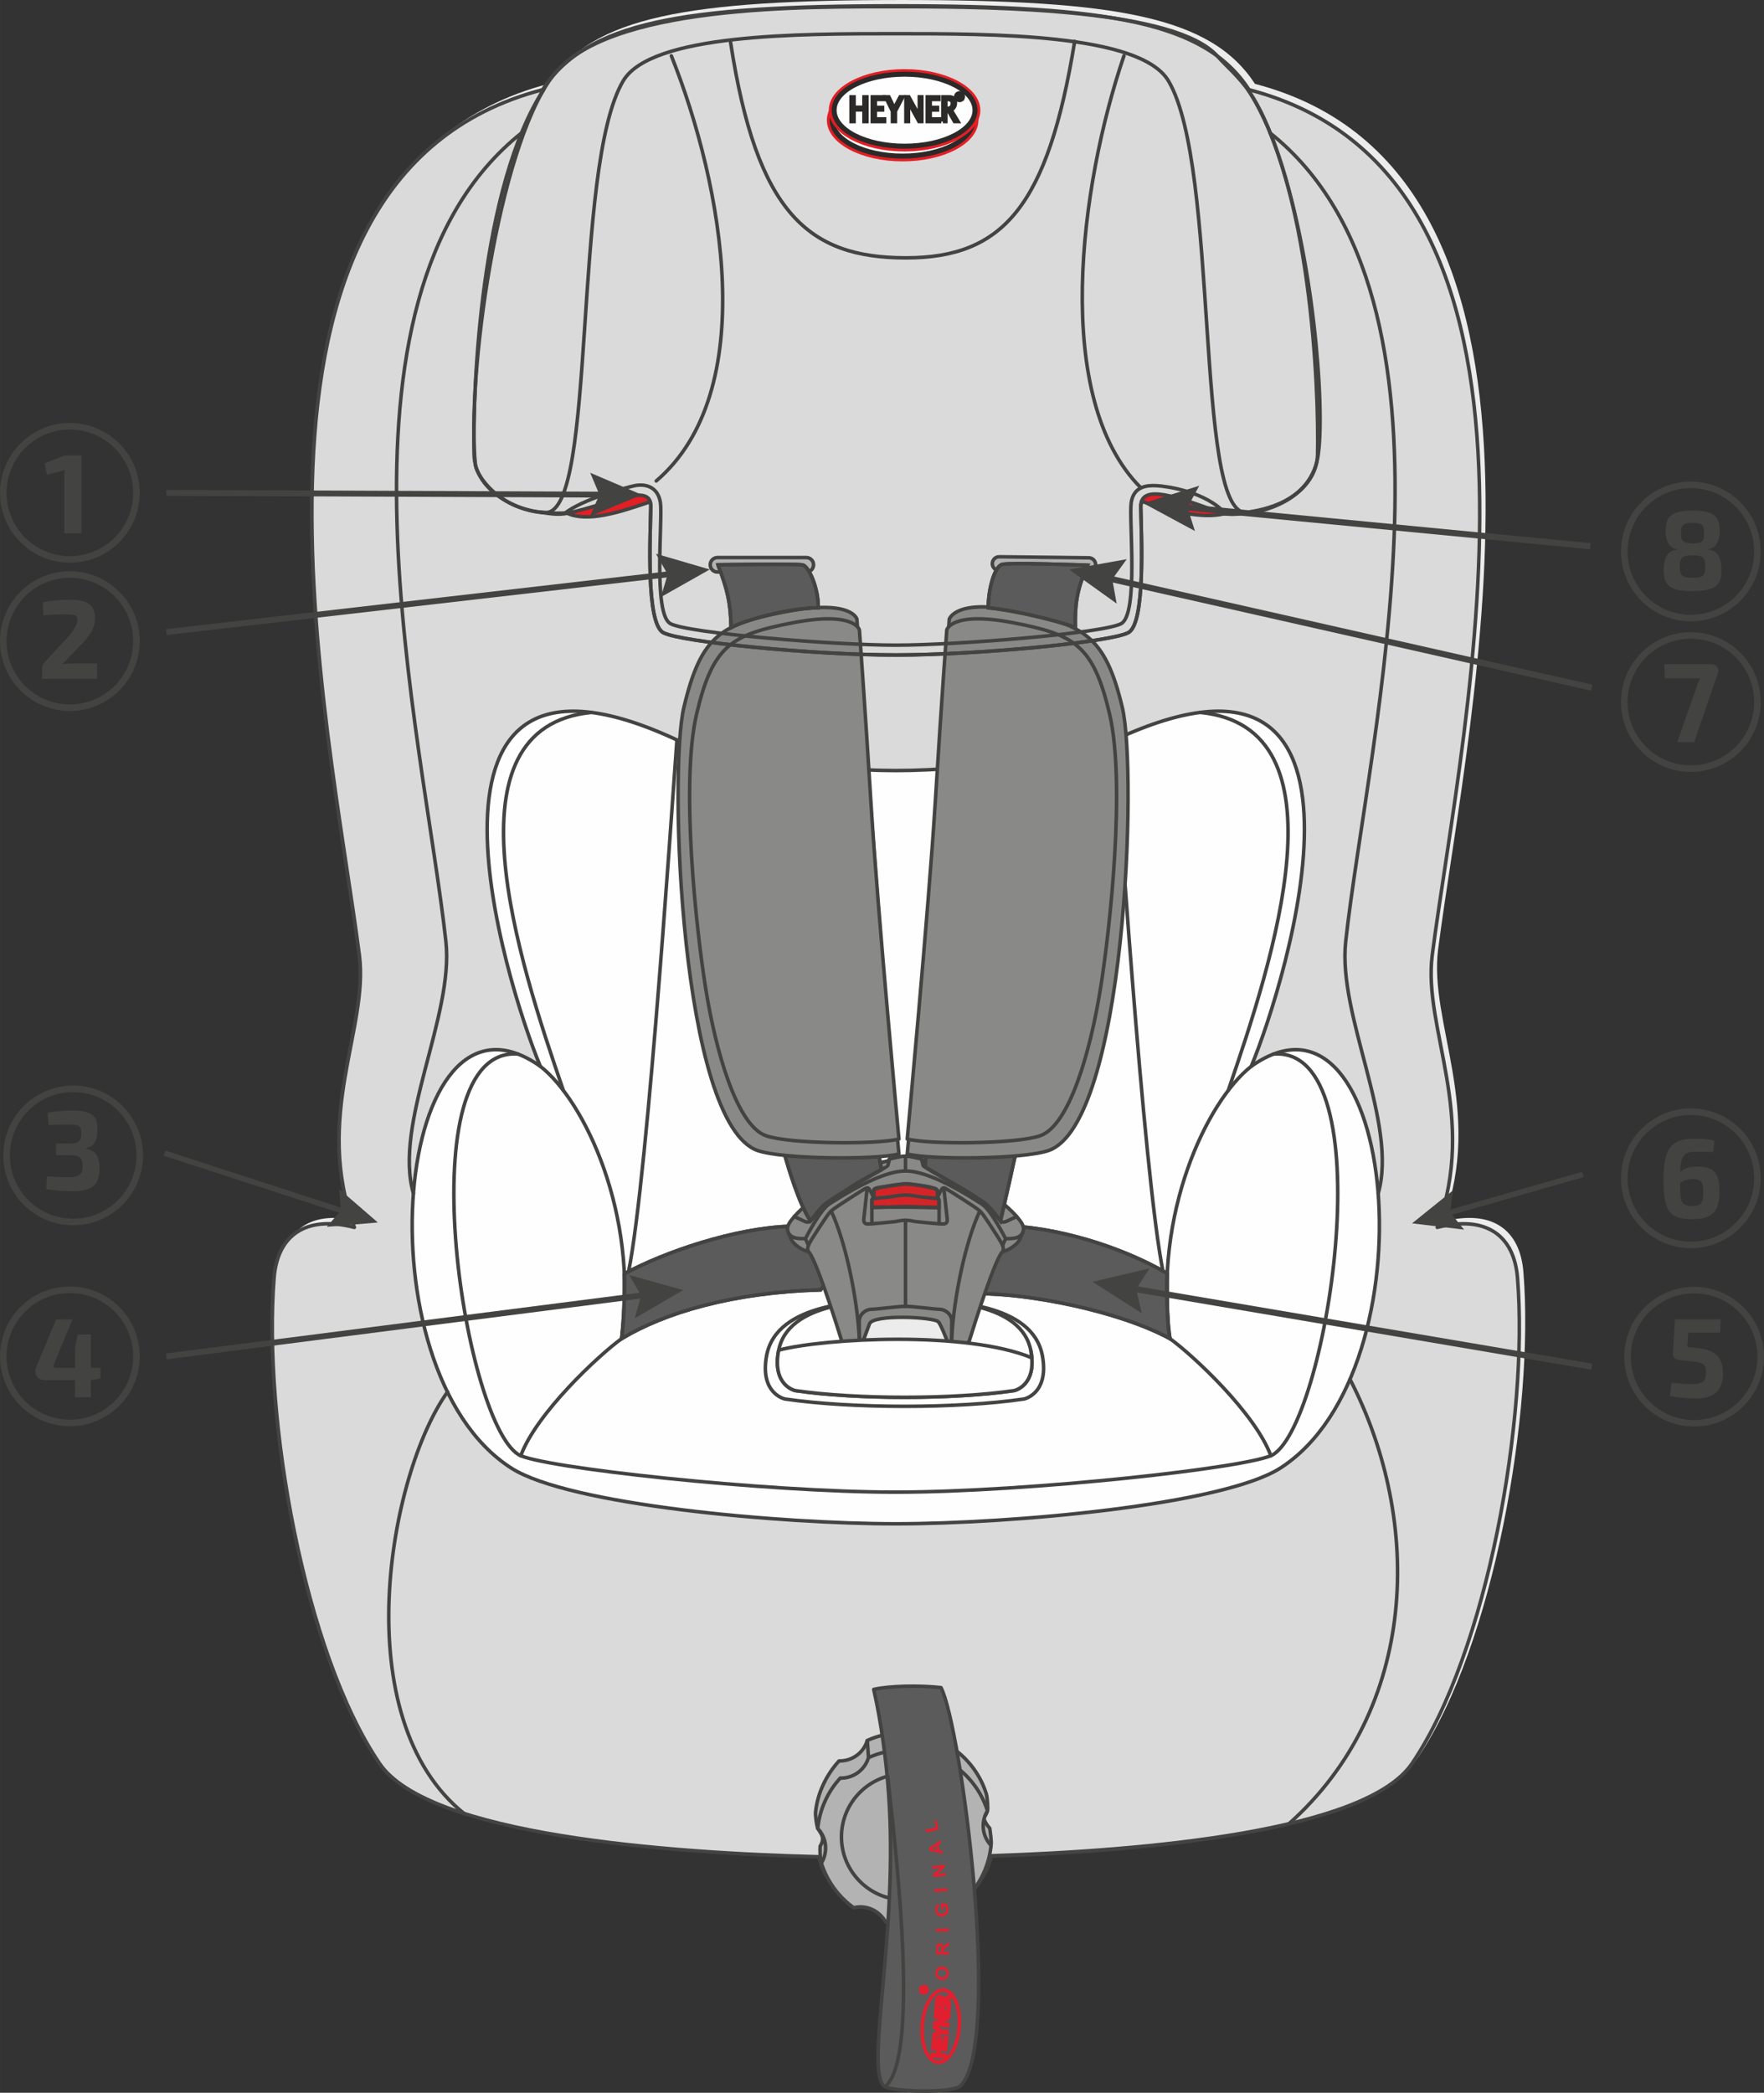 <?xml version="1.0" encoding="UTF-8"?>
<!DOCTYPE svg PUBLIC "-//W3C//DTD SVG 1.1//EN" "http://www.w3.org/Graphics/SVG/1.1/DTD/svg11.dtd">
<!-- Creator: CorelDRAW 2017 -->
<svg xmlns="http://www.w3.org/2000/svg" xml:space="preserve" width="38.091mm" height="45.186mm" version="1.1" style="shape-rendering:geometricPrecision; text-rendering:geometricPrecision; image-rendering:optimizeQuality; fill-rule:evenodd; clip-rule:evenodd"
viewBox="0 0 1693.37 2008.8"
 xmlns:xlink="http://www.w3.org/1999/xlink">
 <rect x="0" y="0" width="1693.37" height="2008.8" fill="#333333" stroke="none"/>
 <defs>
  <style type="text/css">
   <![CDATA[
    .str8 {stroke:#434342;stroke-width:5.89;stroke-miterlimit:22.926}
    .str10 {stroke:#2B2A29;stroke-width:4.8;stroke-miterlimit:4}
    .str0 {stroke:#434342;stroke-width:6.29;stroke-miterlimit:22.926}
    .str5 {stroke:#434342;stroke-width:5.16;stroke-miterlimit:22.926}
    .str7 {stroke:#434342;stroke-width:5.27;stroke-miterlimit:22.926}
    .str12 {stroke:#434342;stroke-width:3.39;stroke-miterlimit:10}
    .str2 {stroke:#434342;stroke-width:3.39;stroke-miterlimit:4}
    .str3 {stroke:#434342;stroke-width:3.39;stroke-miterlimit:22.926}
    .str11 {stroke:#2B2A29;stroke-width:3.39;stroke-miterlimit:4}
    .str9 {stroke:#E31E25;stroke-width:3.39;stroke-miterlimit:4}
    .str4 {stroke:#E11F2E;stroke-width:3.39;stroke-miterlimit:4}
    .str6 {stroke:#434342;stroke-width:5.66;stroke-miterlimit:22.926}
    .str1 {stroke:#434342;stroke-width:3.39;stroke-linecap:round;stroke-linejoin:round;stroke-miterlimit:22.926}
    .fil2 {fill:none}
    .fil0 {fill:none;fill-rule:nonzero}
    .fil6 {fill:#FEFEFE}
    .fil3 {fill:#ECECEC}
    .fil10 {fill:#B3B3B3}
    .fil8 {fill:#898988}
    .fil7 {fill:#5B5B5B}
    .fil15 {fill:#E31E25}
    .fil9 {fill:#D42427}
    .fil13 {fill:#FEFEFE;fill-rule:nonzero}
    .fil4 {fill:#ECECEC;fill-rule:nonzero}
    .fil5 {fill:#DADADA;fill-rule:nonzero}
    .fil11 {fill:#5B5B5B;fill-rule:nonzero}
    .fil1 {fill:#434342;fill-rule:nonzero}
    .fil14 {fill:#2B2A29;fill-rule:nonzero}
    .fil12 {fill:#E11F2E;fill-rule:nonzero}
   ]]>
  </style>
 </defs>
 <g id="Слой_x0020_1">
  <path class="fil0 str0" d="M130.99 473.08c0,35.3 -28.62,63.92 -63.92,63.92 -35.3,0 -63.92,-28.62 -63.92,-63.92 0,-35.3 28.62,-63.92 63.92,-63.92 35.3,0 63.92,28.62 63.92,63.92z"/>
  <path class="fil1" d="M61.69 511.9l0 -52.58c0,-2.7 0.09,-5.3 0.66,-8.11l-17.44 4.53 -1.95 -11.03 18.72 -7.48 16.45 0 0 74.67 -16.45 0z"/>
  <path class="fil0 str0" d="M130.99 615.39c0,35.3 -28.62,63.92 -63.92,63.92 -35.3,0 -63.92,-28.62 -63.92,-63.92 0,-35.3 28.62,-63.92 63.92,-63.92 35.3,0 63.92,28.62 63.92,63.92z"/>
  <path class="fil1" d="M41.01 578.25c10.49,-2.17 17.53,-2.6 25.11,-2.6 15.24,0 24.97,3.13 24.97,17.33 0,8.66 -2.26,14.16 -12.11,24.67l-19.15 19.9c3.58,-0.64 7.48,-0.77 11.04,-0.77l22.4 0 0 14.82 -52.92 0 0 -9.19c0,-2.69 0.56,-4.75 2.4,-6.7l18.27 -19.7c8.77,-9.1 13.42,-16.01 13.31,-21.3 -0.11,-4.44 -3.47,-4.98 -10.16,-4.98 -7.37,0 -12.67,0.11 -22.51,0.96l-0.66 -12.44z"/>
  <path class="fil1" d="M45.73 1067.95c8,-1.29 15.79,-1.95 23.48,-1.95 17.42,0 24.34,4.13 24.34,17.32 0,10.27 -2.26,17.3 -11.35,18.84l0 0.4c10.07,1.63 13.19,7.81 13.31,18.73 0.22,15.59 -6.6,22.17 -25.55,22.17 -8.66,0 -17.52,-0.85 -25.64,-1.95l0.66 -12.32c8.66,0.53 13.95,0.75 20.56,0.75 10.27,0 13.74,-2.17 13.74,-10.82 0,-6.92 -2.05,-10.38 -11.48,-10.27l-13.95 0 0 -11.26 13.95 0c9.42,0 10.29,-4.11 10.18,-9.94 0,-7.26 -2.61,-8.22 -11.57,-8.22 -7.37,0 -14.6,0.2 -19.92,0.42l-0.75 -11.9z"/>
  <path class="fil0 str0" d="M134.15 1109.05c0,35.3 -28.63,63.92 -63.93,63.92 -35.3,0 -63.92,-28.62 -63.92,-63.92 0,-35.3 28.62,-63.92 63.92,-63.92 35.3,0 63.93,28.62 63.93,63.92z"/>
  <path class="fil1" d="M96.54 1323.18l-9.08 1.52 -0.24 0 0 16.45 -15.24 0 0 -16.45 -29.53 0c-6.5,0 -10.38,-6.05 -7.9,-12.11l19.37 -46.11 15.58 0 -17.74 42.96c-1.08,2.38 0.11,3.57 2.16,3.57l18.07 0 0 -20.14 2.7 -11.89 12.55 0 0 32.03 9.32 0 0 10.16z"/>
  <path class="fil0 str0" d="M130.99 1301.96c0,35.3 -28.62,63.92 -63.92,63.92 -35.3,0 -63.92,-28.62 -63.92,-63.92 0,-35.3 28.62,-63.93 63.92,-63.93 35.3,0 63.92,28.63 63.92,63.93z"/>
  <path class="fil2 str1" d="M318.94 1174.43c-12.25,94.76 32.76,228.21 68.93,256.47"/>
  <path class="fil2 str1" d="M334.75 1180.63c5.22,0.31 40.92,7.32 60.35,34.16"/>
  <path class="fil2 str1" d="M1371.6 1180.85c11.56,89.36 -16.56,192.97 -43.26,227.45"/>
  <path class="fil2 str1" d="M1379.71 1178.17c-6.26,1.9 -42.18,11.2 -56.92,32.21"/>
  <path class="fil0 str1" d="M859.92 1783.31c122.41,0 440.29,-9.32 495.52,-90.51 72.49,-106.57 112.15,-332.06 101.3,-466.29 -3.28,-40.5 -30.05,-60.38 -77.05,-48.34 39.43,-106.97 -13.93,-190.77 -4.8,-261.37 28.93,-223.99 148.92,-745.87 -175.84,-830.66 -42.17,-64.66 -133.13,-80.49 -339.13,-80.49 -206,0 -296.96,15.83 -339.13,80.49 -324.75,84.8 -204.77,606.67 -175.82,830.66 9.11,70.61 -44.24,154.4 -4.81,261.37 -46.99,-12.04 -73.78,7.84 -77.04,48.34 -10.87,134.23 28.79,359.73 101.27,466.29 55.25,81.19 373.12,90.51 495.55,90.51z"/>
  <path class="fil3" d="M865.58 1777.66c122.41,0 440.29,-9.31 495.53,-90.5 72.49,-106.57 112.15,-332.06 101.3,-466.29 -3.28,-40.5 -30.05,-60.38 -77.05,-48.34 39.43,-106.98 -13.93,-190.77 -4.8,-261.38 28.94,-223.99 148.93,-745.86 -175.84,-830.66 -42.17,-64.66 -133.14,-80.48 -339.13,-80.48 -206,0 -296.96,15.82 -339.13,80.48 -324.75,84.8 -204.77,606.67 -175.82,830.66 9.11,70.61 -44.24,154.4 -4.81,261.38 -46.99,-12.04 -73.77,7.84 -77.03,48.34 -10.87,134.23 28.79,359.72 101.27,466.29 55.25,81.19 373.12,90.5 495.54,90.5z"/>
  <path class="fil2 str1" d="M271.05 1198.07c7.76,91.65 31.02,228.35 101.04,272.87 76.1,48.35 277.04,122.8 487.83,122.8 210.79,0 411.75,-74.45 487.84,-122.8 70.05,-44.52 93.3,-181.22 101.06,-272.87"/>
  <path class="fil4" d="M782.32 1466.37c0,0 -55.41,100.15 -38.36,129.98 17.05,29.83 206.69,23.45 249.32,10.67 42.63,-12.8 -46.87,-153.43 -46.87,-153.43l-159.81 -2.13 -4.27 14.92z"/>
  <path class="fil0 str1" d="M782.32 1466.37c0,0 -55.41,100.15 -38.36,129.98 17.05,29.83 206.69,23.45 249.32,10.67 42.63,-12.8 -46.87,-153.43 -46.87,-153.43l-159.81 -2.13 -4.27 14.92z"/>
  <path class="fil5" d="M951.85 1781.29c145.9,-4.8 359.05,-23.02 403.61,-88.52 72.47,-106.55 112.13,-332.03 101.28,-466.28 -3.28,-40.5 -30.05,-60.38 -77.03,-48.34 39.41,-106.96 -13.95,-190.75 -4.81,-261.36 28.93,-224 148.92,-745.86 -175.84,-830.66 -42.17,-64.68 -133.13,-80.51 -339.13,-80.51 -205.98,0 -296.95,15.84 -339.12,80.51 -324.77,84.8 -204.77,606.66 -175.84,830.66 9.13,70.61 -44.24,154.4 -4.8,261.36 -47,-12.04 -73.79,7.84 -77.05,48.34 -10.85,134.25 28.81,359.73 101.28,466.28 46.74,68.72 276.54,85.84 421.83,89.5 2.38,16.64 19.9,39.21 33.28,48.82 2.03,-0.47 4.14,-0.72 6.31,-0.72 10.46,0 19.57,5.83 24.25,14.41 5.83,1.3 11.9,1.98 18.13,1.98 12.29,0 23.95,-2.65 34.45,-7.42 0.6,-1.99 1.43,-3.95 2.53,-5.85 5.24,-9.06 14.8,-14.02 24.58,-13.8 9.65,-10.51 18.85,-24 22.11,-38.41z"/>
  <path class="fil0 str1" d="M951.85 1781.29c145.9,-4.8 359.05,-23.02 403.61,-88.52 72.47,-106.55 112.13,-332.03 101.28,-466.28 -3.28,-40.5 -30.05,-60.38 -77.03,-48.34 39.41,-106.96 -13.95,-190.75 -4.81,-261.36 28.93,-224 148.92,-745.86 -175.84,-830.66 -42.17,-64.68 -133.13,-80.51 -339.13,-80.51 -205.98,0 -296.95,15.84 -339.12,80.51 -324.77,84.8 -204.77,606.66 -175.84,830.66 9.13,70.61 -44.24,154.4 -4.8,261.36 -47,-12.04 -73.79,7.84 -77.05,48.34 -10.85,134.25 28.81,359.73 101.28,466.28 46.74,68.72 276.54,85.84 421.83,89.5 2.38,16.64 19.9,39.21 33.28,48.82 2.03,-0.47 4.14,-0.72 6.31,-0.72 10.46,0 19.57,5.83 24.25,14.41 5.83,1.3 11.9,1.98 18.13,1.98 12.29,0 23.95,-2.65 34.45,-7.42 0.6,-1.99 1.43,-3.95 2.53,-5.85 5.24,-9.06 14.8,-14.02 24.58,-13.8 9.65,-10.51 18.85,-24 22.11,-38.41z"/>
  <path class="fil6" d="M859.92 739.65c-78.06,0 -182.27,-16.44 -210.13,-29.41 -277.81,-129.43 -163.94,234.49 -131.09,313.32 -139.66,-99.09 -175.59,290.8 -27.95,385.6 55.35,35.53 258.74,53.5 369.17,53.5 110.41,0 313.83,-17.97 369.17,-53.5 147.64,-94.8 111.73,-484.69 -27.95,-385.6 32.84,-78.83 146.72,-442.75 -131.11,-313.32 -27.82,12.97 -132.07,29.41 -210.1,29.41z"/>
  <path class="fil2 str1" d="M859.92 739.65c-78.06,0 -182.27,-16.44 -210.13,-29.41 -277.81,-129.43 -163.94,234.49 -131.09,313.32 -139.66,-99.09 -175.59,290.8 -27.95,385.6 55.35,35.53 258.74,53.5 369.17,53.5 110.41,0 313.83,-17.97 369.17,-53.5 147.64,-94.8 111.73,-484.69 -27.95,-385.6 32.84,-78.83 146.72,-442.75 -131.11,-313.32 -27.82,12.97 -132.07,29.41 -210.1,29.41z"/>
  <path class="fil2 str1" d="M500.54 127.69c-200.39,159.95 -93.93,580.14 -72.49,776.21 7.79,71.26 -50.5,174.63 -31.21,241.63"/>
  <path class="fil2 str1" d="M649.81 710.24c-5.77,79.55 -31.82,471.05 -50.06,525.1"/>
  <path class="fil2 str1" d="M518.7 1023.54c42.44,33.27 94.26,141.43 78.02,261.41"/>
  <path class="fil2 str1" d="M499.91 1397.33c14.92,-40.64 74.78,-96.47 96.83,-112.39"/>
  <path class="fil2 str1" d="M429.65 1335.99c-56.49,79.09 -98.63,313.77 16.5,405.32"/>
  <path class="fil2 str1" d="M567.82 683.83c-143.46,14.08 -69.98,238.12 -27.02,362.86"/>
  <path class="fil2 str1" d="M1219.32 127.69c200.39,159.95 93.93,580.14 72.49,776.21 -7.79,71.26 50.5,174.63 31.21,241.63"/>
  <path class="fil7" d="M599.38 1222.68c37.83,-20.62 106,-44.14 160,-45.66 59.39,-5.16 69.48,4.3 28.42,61.12 -84.56,2.37 -149.16,21.67 -191.07,46.8 2.06,-17.5 3.03,-42.25 2.65,-62.26z"/>
  <path class="fil2 str2" d="M599.38 1222.68c37.83,-20.62 106,-44.14 160,-45.66 59.39,-5.16 69.48,4.3 28.42,61.12 -84.56,2.37 -149.16,21.67 -191.07,46.8 2.06,-17.5 3.03,-42.25 2.65,-62.26z"/>
  <path class="fil2 str1" d="M599.38 1222.68c37.83,-20.62 106,-44.14 160,-45.66 59.39,-5.16 69.48,4.3 28.42,61.12 -84.56,2.37 -149.16,21.67 -191.07,46.8 2.06,-17.5 3.03,-42.25 2.65,-62.26z"/>
  <path class="fil2 str1" d="M1070.05 710.24c5.75,79.55 31.82,471.05 50.06,525.1"/>
  <path class="fil7" d="M960.5 1176.65c52.21,0 117.32,20.59 159.98,45.7 0,0 -0.78,49.92 2.65,62.6 -49.49,-26.8 -134.64,-43.21 -183.82,-43.21 -16,0 6.35,-58.64 6.35,-58.64l14.84 -6.46z"/>
  <path class="fil2 str2" d="M960.5 1176.65c52.21,0 117.32,20.59 159.98,45.7 0,0 -0.78,49.92 2.65,62.6 -49.49,-26.8 -134.64,-43.21 -183.82,-43.21 -16,0 6.35,-58.64 6.35,-58.64l14.84 -6.46z"/>
  <path class="fil2 str1" d="M960.5 1176.65c52.21,0 117.32,20.59 159.98,45.7 0,0 -0.78,49.92 2.65,62.6 -49.49,-26.8 -134.64,-43.21 -183.82,-43.21 -16,0 6.35,-58.64 6.35,-58.64l14.84 -6.46z"/>
  <path class="fil2 str1" d="M1201.16 1023.54c-42.44,33.27 -94.26,141.43 -78.03,261.41"/>
  <path class="fil2 str1" d="M497.22 1011.72c-106.87,-7.5 -52.98,350.63 0.31,384.41 19.75,12.53 237.02,36.15 362.39,36.15 125.38,0 342.66,-23.62 362.42,-36.15 53.28,-33.78 107.18,-391.91 0.32,-384.41"/>
  <path class="fil2 str1" d="M1219.96 1397.33c-14.92,-40.64 -74.78,-96.47 -96.83,-112.39"/>
  <path class="fil2 str1" d="M1295.95 1323.94c70.79,137.37 65.13,316.47 -58.61,426.64"/>
  <path class="fil2 str1" d="M1152.04 683.83c143.44,14.08 69.98,238.12 27.02,362.86"/>
  <path class="fil6" d="M753.51 1342.88c0,0 -24.28,-4.97 -17.66,-41.41 9.46,-52.05 92.55,-53.67 135.13,-53.57 41.51,0.11 120.49,3.01 129.7,53.57 6.62,36.43 -17.67,41.41 -17.67,41.41 -64.18,9.38 -165.32,9.38 -229.49,0z"/>
  <path class="fil2 str1" d="M753.51 1342.88c0,0 -24.28,-4.97 -17.66,-41.41 9.46,-52.05 92.55,-53.67 135.13,-53.57 41.51,0.11 120.49,3.01 129.7,53.57 6.62,36.43 -17.67,41.41 -17.67,41.41 -64.18,9.38 -165.32,9.38 -229.49,0z"/>
  <path class="fil6" d="M763.48 1334.81c0,0 -22.22,-4.55 -16.17,-37.89 8.66,-47.64 84.71,-49.12 123.68,-49.01 37.97,0.08 110.25,2.76 118.68,49.01 6.05,33.34 -16.17,37.89 -16.17,37.89 -58.74,8.58 -151.28,8.58 -210.02,0z"/>
  <path class="fil2 str1" d="M763.48 1334.81c0,0 -22.22,-4.55 -16.17,-37.89 8.66,-47.64 84.71,-49.12 123.68,-49.01 37.97,0.08 110.25,2.76 118.68,49.01 6.05,33.34 -16.17,37.89 -16.17,37.89 -58.74,8.58 -151.28,8.58 -210.02,0z"/>
  <path class="fil8" d="M869.25 1306.79c9.28,0 25.7,-1.33 38.66,-5.32 12.95,-3.98 20.12,-6.38 22.74,-14.95 3.86,-12.61 26.6,-84.83 32.4,-85.28 2.13,-0.16 13.36,-4.99 16.45,-12.76 3.09,-7.81 6.29,-9.65 -3.81,-21.11 -8.85,-10.01 -45.99,-43.98 -89.6,-53.05 -0.47,-0.11 -1.05,-1.76 -1.5,-1.84 -5.9,-1.16 -10.4,-2.73 -15.34,-2.73 -4.94,0 -9.44,1.57 -15.34,2.73 -0.45,0.08 -1.03,1.72 -1.5,1.84 -43.62,9.08 -80.75,43.05 -89.6,53.05 -10.1,11.47 -6.9,13.3 -3.81,21.11 3.09,7.78 14.32,12.61 16.45,12.76 5.79,0.46 28.54,72.68 32.4,85.28 2.62,8.56 9.79,10.96 22.74,14.95 12.95,3.98 29.37,5.32 38.66,5.32z"/>
  <path class="fil2 str1" d="M869.25 1306.79c9.28,0 25.7,-1.33 38.66,-5.32 12.95,-3.98 20.12,-6.38 22.74,-14.95 3.86,-12.61 26.6,-84.83 32.4,-85.28 2.13,-0.16 13.36,-4.99 16.45,-12.76 3.09,-7.81 6.29,-9.65 -3.81,-21.11 -8.85,-10.01 -45.99,-43.98 -89.6,-53.05 -0.47,-0.11 -1.05,-1.76 -1.5,-1.84 -5.9,-1.16 -10.4,-2.73 -15.34,-2.73 -4.94,0 -9.44,1.57 -15.34,2.73 -0.45,0.08 -1.03,1.72 -1.5,1.84 -43.62,9.08 -80.75,43.05 -89.6,53.05 -10.1,11.47 -6.9,13.3 -3.81,21.11 3.09,7.78 14.32,12.61 16.45,12.76 5.79,0.46 28.54,72.68 32.4,85.28 2.62,8.56 9.79,10.96 22.74,14.95 12.95,3.98 29.37,5.32 38.66,5.32z"/>
  <path class="fil9" d="M869.25 1136.34c5.75,0 26.49,2.82 29.4,5.1 2.93,2.27 1.35,8.94 1.35,8.94 0,0 1.5,0.99 1.52,3.12 0,2.15 -0.24,5.68 -0.24,5.68l-32.04 -0.5 -32.29 0 0.06 -6.9c0,0 1,-1.66 1.63,-1.92 0.61,-0.22 0.28,-6.45 0.2,-7.5 -0.09,-1.05 1.66,-2.01 4.47,-2.51 2.81,-0.52 25.93,-3.51 25.93,-3.51z"/>
  <path class="fil2 str3" d="M869.25 1136.34c5.75,0 26.49,2.82 29.4,5.1 2.93,2.27 1.35,8.94 1.35,8.94 0,0 1.5,0.99 1.52,3.12 0,2.15 -0.24,5.68 -0.24,5.68l-32.04 -0.5 -32.29 0 0.06 -6.9c0,0 1,-1.66 1.63,-1.92 0.61,-0.22 0.28,-6.45 0.2,-7.5 -0.09,-1.05 1.66,-2.01 4.47,-2.51 2.81,-0.52 25.93,-3.51 25.93,-3.51z"/>
  <path class="fil2 str1" d="M900.16 1148.98c0.78,-1.87 3.06,-6.31 3.69,-7.22 0.63,-0.91 1.35,-2.13 3.77,-0.99 2.41,1.14 27.59,17.28 30.67,19.77 3.1,2.49 3.8,3.29 5.55,5.58 1.72,2.29 14.76,21.8 17.66,27.29 2.9,5.48 1.08,7.07 1.1,8.08"/>
  <path class="fil2 str1" d="M940.56 1162.47c-13.55,29.08 -24.82,81.71 -26.99,122.36"/>
  <path class="fil2 str1" d="M962.46 1195.47c1.36,-3.51 2.37,-5.22 3,-6.26 0.63,-1.03 11.98,1.65 16.17,-5.65"/>
  <path class="fil7" d="M753.43 1109.05c2.23,7.94 13.61,47.43 24.67,62.86 9.42,-11.84 20.69,-19.95 33.92,-29.22 13.22,-9.25 34.12,-19.97 34.12,-19.97l-2.15 -12.48c-28.43,1.28 -62.83,0.83 -90.57,-1.19z"/>
  <path class="fil2 str2" d="M753.43 1109.05c2.23,7.94 13.61,47.43 24.67,62.86 9.42,-11.84 20.69,-19.95 33.92,-29.22 13.22,-9.25 34.12,-19.97 34.12,-19.97l-2.15 -12.48c-28.43,1.28 -62.83,0.83 -90.57,-1.19z"/>
  <path class="fil2 str1" d="M753.43 1109.05c2.23,7.94 13.61,47.43 24.67,62.86 9.42,-11.84 20.69,-19.95 33.92,-29.22 13.22,-9.25 34.12,-19.97 34.12,-19.97l-2.15 -12.48c-28.43,1.28 -62.83,0.83 -90.57,-1.19z"/>
  <path class="fil7" d="M887.62 1097.59c0,0 1.74,17.72 0.37,22.55 7.03,4.58 15.26,9.14 37.8,22.11 22.54,12.99 34.61,29.67 34.61,29.67 0,0 16.61,-71.01 18.33,-84.08 1.69,-13.08 -91.12,9.74 -91.12,9.74z"/>
  <path class="fil2 str2" d="M887.62 1097.59c0,0 1.74,17.72 0.37,22.55 7.03,4.58 15.26,9.14 37.8,22.11 22.54,12.99 34.61,29.67 34.61,29.67 0,0 16.61,-71.01 18.33,-84.08 1.69,-13.08 -91.12,9.74 -91.12,9.74z"/>
  <path class="fil2 str1" d="M887.62 1097.59c0,0 1.74,17.72 0.37,22.55 7.03,4.58 15.26,9.14 37.8,22.11 22.54,12.99 34.61,29.67 34.61,29.67 0,0 16.61,-71.01 18.33,-84.08 1.69,-13.08 -91.12,9.74 -91.12,9.74z"/>
  <path class="fil2 str1" d="M884.59 1112.47c0,0 1.35,5.71 1.6,6.46 0.23,0.76 46.47,26.55 58.58,35.33 6.79,4.94 14.07,15.98 15.62,17.66 1.56,1.64 3.97,1.19 5.29,0.61 1.3,-0.58 10.34,-4.78 10.34,-4.78"/>
  <path class="fil2 str1" d="M869.25 1302.1c14.49,0 48.76,-4 61.02,-14.52"/>
  <line class="fil2 str1" x1="902.7" y1="1275.97" x2="908.4" y2= "1297.05" />
  <path class="fil2 str1" d="M906.01 1140.31c0,0 3.1,28.17 3.31,30.08 0.19,1.91 -0.39,4.49 -3.69,4.52 -3.29,0.05 -23.27,-1.93 -26.13,-2.28 -2.85,-0.33 -5.81,-1.32 -10.24,-1.32 -4.45,0 -7.4,0.99 -10.26,1.32 -2.85,0.35 -22.84,2.33 -26.13,2.28 -3.29,-0.03 -3.88,-2.61 -3.69,-4.52 0.19,-1.91 3.31,-30.08 3.31,-30.08"/>
  <path class="fil2 str1" d="M838.34 1148.98c-0.78,-1.87 -3.06,-6.31 -3.69,-7.22 -0.63,-0.91 -1.35,-2.13 -3.76,-0.99 -2.42,1.14 -27.59,17.28 -30.68,19.77 -3.1,2.49 -3.79,3.29 -5.55,5.58 -1.72,2.29 -14.76,21.8 -17.66,27.29 -2.9,5.48 -1.08,7.07 -1.1,8.08"/>
  <path class="fil2 str1" d="M837.02 1174.69c0,0 -0.11,-21.42 0,-22.91 0.11,-1.49 1.48,-1.4 1.48,-1.4 0,0 0.12,-4.6 0.16,-7.31 0,-0.74 0.63,-1.29 1.19,-1.62 2.61,-1.53 23.3,-5.11 29.41,-5.11 6.1,0 26.8,3.58 29.42,5.11 0.55,0.33 1.17,0.88 1.17,1.62 0.03,2.71 0.16,7.31 0.16,7.31 0,0 1.36,-0.1 1.47,1.4 0.11,1.49 0,22.91 0,22.91"/>
  <path class="fil2 str1" d="M900.01 1150.38c-2.89,-0.17 -12.69,-1.16 -16.71,-1.62 -4.01,-0.45 -8.23,-1.63 -14.05,-1.63 -5.81,0 -10.02,1.18 -14.04,1.63 -4.03,0.46 -13.82,1.44 -16.7,1.62"/>
  <path class="fil2 str1" d="M901.54 1159.18c0,0 -25.78,-0.99 -32.28,-0.99 -6.51,0 -32.29,0.99 -32.29,0.99"/>
  <path class="fil2 str1" d="M797.94 1162.47c13.55,29.08 24.84,81.71 26.99,122.36"/>
  <path class="fil2 str1" d="M913.46 1295.66c0,0 0.22,-20.23 0.22,-27.29 0,-7.06 -6.59,-11.62 -11.71,-11.62 -5.13,0 -25.06,-2.82 -32.72,-2.82 -7.67,0 -27.6,2.82 -32.73,2.82 -5.13,0 -11.7,4.57 -11.7,11.62 0,7.06 0.22,27.29 0.22,27.29"/>
  <path class="fil2 str1" d="M965.45 1189.21c0,0 -14,-27.67 -22.79,-33.34 -30.71,-19.79 -56.32,-31.88 -73.41,-31.88 -17.1,0 -42.71,12.09 -73.42,31.88 -8.78,5.68 -22.79,33.34 -22.79,33.34"/>
  <path class="fil2 str1" d="M776.06 1195.47c-1.36,-3.51 -2.37,-5.22 -3,-6.26 -0.63,-1.03 -12,1.65 -16.17,-5.65"/>
  <path class="fil2 str1" d="M853.91 1112.47c0,0 -1.35,5.71 -1.6,6.46 -0.24,0.76 -46.47,26.55 -58.58,35.33 -6.79,4.94 -14.07,15.98 -15.62,17.66 -1.56,1.64 -3.97,1.19 -5.29,0.61 -1.3,-0.58 -10.34,-4.78 -10.34,-4.78"/>
  <path class="fil2 str1" d="M869.25 1302.1c-14.49,0 -48.76,-4 -61.03,-14.52"/>
  <path class="fil2 str1" d="M895.65 1268.88c3.97,0 5.85,1.51 5.85,4.58 0,3.07 0.53,5.22 -1.88,5.22 -2.43,0 -18,0.66 -30.36,0.66 -12.36,0 -27.93,-0.66 -30.35,-0.66 -2.41,0 -3.86,-2.75 -3.86,-5.82 0,-3.08 1.87,-4.57 5.84,-4.57"/>
  <line class="fil2 str1" x1="835.8" y1="1275.97" x2="830.11" y2= "1297.05" />
  <line class="fil2 str1" x1="869.25" y1="1171.31" x2="869.25" y2= "1253.92" />
  <line class="fil2 str1" x1="869.25" y1="1109.74" x2="869.25" y2= "1123.98" />
  <path class="fil8" d="M822.58 594.25c0,0 -4.63,-19.2 -67.48,-7.28 -62.86,11.92 -82.04,22.49 -98.59,91.97 -14.77,62.06 -3.09,399.73 70.8,425.44 24.1,8.37 112.59,9.08 135.63,3.31 -16.19,-171.56 -27.4,-341.83 -40.35,-513.43z"/>
  <path class="fil2 str1" d="M822.58 594.25c0,0 -4.63,-19.2 -67.48,-7.28 -62.86,11.92 -82.04,22.49 -98.59,91.97 -14.77,62.06 -3.09,399.73 70.8,425.44 24.1,8.37 112.59,9.08 135.63,3.31 -16.19,-171.56 -27.4,-341.83 -40.35,-513.43z"/>
  <path class="fil8" d="M911.27 594.25c0,0 6.48,-20.52 67.48,-7.28 61.01,13.23 82.04,22.49 98.59,91.97 14.77,62.06 3.09,399.73 -70.79,425.44 -24.1,8.37 -112.59,9.08 -135.63,3.31 0,0 21.79,-231.01 28.42,-337.19 6.65,-106.16 11.93,-176.25 11.93,-176.25z"/>
  <path class="fil2 str1" d="M911.27 594.25c0,0 6.48,-20.52 67.48,-7.28 61.01,13.23 82.04,22.49 98.59,91.97 14.77,62.06 3.09,399.73 -70.79,425.44 -24.1,8.37 -112.59,9.08 -135.63,3.31 0,0 21.79,-231.01 28.42,-337.19 6.65,-106.16 11.93,-176.25 11.93,-176.25z"/>
  <path class="fil8" d="M824.98 604.63c0,0 -4.36,-18.27 -63.49,-6.92 -59.13,11.32 -77.18,21.39 -92.75,87.54 -15.56,66.12 -0.63,205.92 8.74,263.86 9.31,57.93 29.23,130.99 57.87,141.07 22.68,7.98 105.93,8.62 127.6,3.15 0,0 -20.51,-219.89 -26.75,-320.96 -6.24,-101.03 -11.21,-167.75 -11.21,-167.75z"/>
  <path class="fil2 str1" d="M824.98 604.63c0,0 -4.36,-18.27 -63.49,-6.92 -59.13,11.32 -77.18,21.39 -92.75,87.54 -15.56,66.12 -0.63,205.92 8.74,263.86 9.31,57.93 29.23,130.99 57.87,141.07 22.68,7.98 105.93,8.62 127.6,3.15 0,0 -20.51,-219.89 -26.75,-320.96 -6.24,-101.03 -11.21,-167.75 -11.21,-167.75z"/>
  <path class="fil8" d="M908.88 604.63c0,0 4.36,-18.27 63.49,-6.92 59.12,11.32 77.19,21.39 92.75,87.54 15.56,66.12 0.63,205.92 -8.74,263.86 -9.31,57.93 -29.23,130.99 -57.87,141.07 -22.69,7.98 -105.93,8.62 -127.6,3.15 0,0 20.51,-219.89 26.75,-320.96 6.24,-101.03 11.21,-167.75 11.21,-167.75z"/>
  <path class="fil2 str1" d="M908.88 604.63c0,0 4.36,-18.27 63.49,-6.92 59.12,11.32 77.19,21.39 92.75,87.54 15.56,66.12 0.63,205.92 -8.74,263.86 -9.31,57.93 -29.23,130.99 -57.87,141.07 -22.69,7.98 -105.93,8.62 -127.6,3.15 0,0 20.51,-219.89 26.75,-320.96 6.24,-101.03 11.21,-167.75 11.21,-167.75z"/>
  <path class="fil10" d="M923.01 1303.49c0.69,5.37 -105.58,8.55 -106.62,0.69 -0.91,-7.04 105.7,-7.75 106.62,-0.69z"/>
  <path class="fil2 str1" d="M923.01 1303.49c0.69,5.37 -105.58,8.55 -106.62,0.69 -0.91,-7.04 105.7,-7.75 106.62,-0.69z"/>
  <path class="fil10" d="M867.03 1663.22c6.22,0 12.29,0.69 18.14,1.97 4.66,8.58 13.77,14.41 24.23,14.41 2.18,0 4.29,-0.25 6.32,-0.72 14.51,10.42 25.55,25.38 31.02,42.78 1.04,3.25 1.85,13.93 1.18,16.47 -0.77,2.84 -1.82,4.21 -2.53,5.32 -0.27,0.78 -0.5,1.57 -0.71,2.37 0.08,0.91 0.56,2.13 1.69,4.06 1.08,1.87 2.35,3.59 3.8,5.11 0.44,3.89 1.91,13.15 1.16,16.47 -1.8,18.52 -9.68,35.27 -21.6,48.24 -9.75,-0.22 -19.34,4.73 -24.56,13.8 -1.1,1.88 -1.93,3.84 -2.54,5.85 -10.51,4.77 -22.17,7.42 -34.45,7.42 -6.23,0 -12.28,-0.68 -18.12,-1.97 -4.69,-8.58 -13.79,-14.42 -24.23,-14.42 -2.2,0 -4.31,0.25 -6.34,0.72 -14.51,-10.4 -25.51,-25.34 -31,-42.74 -1.33,-3.8 -1.49,-13.36 -1.19,-16.25 5.09,-8.34 0.91,-11.61 -2.26,-17.08 -1.33,-3.21 -2.4,-13.13 -2.15,-15.46 1.8,-18.56 10.63,-36.33 22.57,-49.31 9.77,0.24 19.35,-4.72 24.58,-13.77 1.1,-1.9 1.95,-3.87 2.54,-5.88 10.51,-4.75 22.17,-7.4 34.44,-7.4z"/>
  <path class="fil3" d="M900.79 1268.76c4.31,4.56 20.29,49.96 22.57,57.99 2.84,9.9 -92.73,7.12 -104.21,4.5 -8.04,-1.85 12.88,-52.38 15.45,-60.38 3.14,-9.69 61.89,-6.68 66.2,-2.12z"/>
  <path class="fil2 str3" d="M900.79 1268.76c4.31,4.56 20.29,49.96 22.57,57.99 2.84,9.9 -92.73,7.12 -104.21,4.5 -8.04,-1.85 12.88,-52.38 15.45,-60.38 3.14,-9.69 61.89,-6.68 66.2,-2.12z"/>
  <path class="fil2 str1" d="M867.03 1663.22c6.22,0 12.29,0.69 18.14,1.97 4.66,8.58 13.77,14.41 24.23,14.41 2.18,0 4.29,-0.25 6.32,-0.72 14.51,10.42 25.55,25.38 31.02,42.78 1.04,3.25 1.85,13.93 1.18,16.47 -1.82,6.82 -5.35,5.14 -1.54,11.75 1.08,1.87 2.35,3.59 3.78,5.11 0.46,3.89 1.93,13.15 1.18,16.47 -3.25,14.47 -13.08,21.23 -22.76,31.8 -9.77,-0.25 -19.35,4.72 -24.58,13.77 -1.1,1.88 -1.94,3.86 -2.54,5.87 -10.51,4.77 -22.16,7.42 -34.44,7.42 -6.23,0 -12.3,-0.7 -18.15,-1.97 -4.66,-8.59 -13.77,-14.41 -24.23,-14.41 -2.18,0 -4.3,0.25 -6.32,0.74 -11.67,-8.39 -25.06,-12.63 -29.83,-26.3 -1.33,-3.81 -1.49,-13.36 -1.19,-16.25 5.09,-8.34 0.91,-11.61 -2.26,-17.08 -1.33,-3.21 -2.4,-13.13 -2.15,-15.46 1.79,-18.56 10.63,-36.33 22.57,-49.31 9.77,0.24 19.35,-4.72 24.58,-13.77 1.1,-1.91 1.95,-3.87 2.54,-5.88 10.51,-4.75 22.16,-7.4 34.44,-7.4z"/>
  <path class="fil10" d="M868.19 1679.68c6.22,0 12.29,0.69 18.14,1.97 4.66,8.58 13.77,14.42 24.23,14.42 2.18,0 4.29,-0.25 6.32,-0.72 14.51,10.42 25.55,25.38 31.02,42.78 -5.11,8.34 -5.61,19.15 -0.36,28.21 1.08,1.87 2.35,3.59 3.8,5.12 -1.82,18.52 -9.68,35.28 -21.6,48.27 -9.77,-0.25 -19.35,4.72 -24.58,13.77 -1.1,1.88 -1.94,3.86 -2.54,5.87 -10.51,4.77 -22.16,7.42 -34.44,7.42 -6.23,0 -12.3,-0.7 -18.13,-1.99 -4.68,-8.59 -13.79,-14.41 -24.25,-14.41 -2.18,0 -4.3,0.27 -6.32,0.76 -14.49,-10.43 -25.52,-25.38 -31,-42.77 5.09,-8.36 5.6,-19.15 0.34,-28.21 -1.08,-1.88 -2.35,-3.59 -3.8,-5.11 1.8,-18.55 9.68,-35.32 21.6,-48.31 9.77,0.24 19.35,-4.72 24.58,-13.77 1.1,-1.91 1.95,-3.87 2.54,-5.88 10.51,-4.75 22.16,-7.4 34.44,-7.4z"/>
  <path class="fil2 str1" d="M868.19 1679.68c6.22,0 12.29,0.69 18.14,1.97 4.66,8.58 13.77,14.42 24.23,14.42 2.18,0 4.29,-0.25 6.32,-0.72 14.51,10.42 25.55,25.38 31.02,42.78 -5.11,8.34 -5.61,19.15 -0.36,28.21 1.08,1.87 2.35,3.59 3.8,5.12 -1.82,18.52 -9.68,35.28 -21.6,48.27 -9.77,-0.25 -19.35,4.72 -24.58,13.77 -1.1,1.88 -1.94,3.86 -2.54,5.87 -10.51,4.77 -22.16,7.42 -34.44,7.42 -6.23,0 -12.3,-0.7 -18.13,-1.99 -4.68,-8.59 -13.79,-14.41 -24.25,-14.41 -2.18,0 -4.3,0.27 -6.32,0.76 -14.49,-10.43 -25.52,-25.38 -31,-42.77 5.09,-8.36 5.6,-19.15 0.34,-28.21 -1.08,-1.88 -2.35,-3.59 -3.8,-5.11 1.8,-18.55 9.68,-35.32 21.6,-48.31 9.77,0.24 19.35,-4.72 24.58,-13.77 1.1,-1.91 1.95,-3.87 2.54,-5.88 10.51,-4.75 22.16,-7.4 34.44,-7.4z"/>
  <path class="fil2 str1" d="M868.19 1702.79c33.36,0 60.42,27.05 60.42,60.42 0,33.38 -27.07,60.44 -60.42,60.44 -33.36,0 -60.43,-27.06 -60.43,-60.44 0,-33.37 27.07,-60.42 60.43,-60.42z"/>
  <line class="fil2 str1" x1="885.16" y1="1665.2" x2="886.32" y2= "1681.66" />
  <line class="fil2 str1" x1="832.57" y1="1670.63" x2="833.73" y2= "1687.09" />
  <line class="fil2 str1" x1="915.72" y1="1678.87" x2="916.88" y2= "1695.34" />
  <path class="fil6" d="M866.35 1341.24c34.58,0 98.84,-3.04 108.71,-6.9 9.9,-3.86 18.51,-16.7 15.45,-30.99 -25.28,-15.28 -104.57,-17.71 -123.82,-17.71 -19.23,0 -118.41,3.23 -119.37,11.29 -0.97,8.05 -4.14,29.27 10.98,35.68 15.1,6.42 108.04,8.62 108.04,8.62z"/>
  <path class="fil3" d="M903.3 1619.89c19.4,36.54 58.75,340.8 19.1,382 -7.56,7.87 -69.51,6.02 -74.51,-0.04 -16.66,-20.25 14.55,-148.13 5.19,-279.18 -2.33,-32.83 -6.79,-67.66 -14.35,-101.03 14.58,-3.42 43.79,-4.09 64.56,-1.74z"/>
  <path class="fil11" d="M903.3 1619.89c19.4,36.54 58.75,340.8 19.1,382 -7.56,7.87 -69.51,6.02 -74.51,-0.04 -16.66,-20.25 14.55,-148.13 5.19,-279.18 -2.33,-32.83 -6.79,-67.66 -14.35,-101.03 14.58,-3.42 43.79,-4.09 64.56,-1.74z"/>
  <path class="fil0 str1" d="M903.3 1619.89c19.4,36.54 58.75,340.8 19.1,382 -7.56,7.87 -69.51,6.02 -74.51,-0.04 -16.66,-20.25 14.55,-148.13 5.19,-279.18 -2.33,-32.83 -6.79,-67.66 -14.35,-101.03 14.58,-3.42 43.79,-4.09 64.56,-1.74z"/>
  <path class="fil0 str1" d="M852.2 1704.93c3.81,40.01 33.42,265.63 -2.05,297.73"/>
  <path class="fil0 str1" d="M748.02 1295.87c43.77,-11.39 179.82,-18.62 242.49,7.48"/>
  <path class="fil0 str1" d="M989.65 1296.93c6.05,33.34 -16.17,37.89 -16.17,37.89 -58.72,8.56 -151.28,8.56 -210.01,0 0,0 -22.22,-4.55 -16.16,-37.89"/>
  <path class="fil0 str4" d="M905.92 1910.1c-9.79,-0.8 -19,14.1 -20.56,33.28 -1.56,19.2 5.11,35.38 14.88,36.2 9.8,0.8 19,-14.11 20.56,-33.3 1.59,-19.18 -5.08,-35.38 -14.88,-36.18z"/>
  <polygon class="fil12" points="907.21,1974.38 895.03,1973.39 895.16,1971.77 900.31,1972.17 900.74,1966.76 895.62,1966.33 895.74,1964.7 907.91,1965.71 907.78,1967.32 902.04,1966.85 901.6,1972.29 907.33,1972.75 "/>
  <polygon class="fil0 str4" points="907.21,1974.38 895.03,1973.39 895.16,1971.77 900.31,1972.17 900.74,1966.76 895.62,1966.33 895.74,1964.7 907.91,1965.71 907.78,1967.32 902.04,1966.85 901.6,1972.29 907.33,1972.75 "/>
  <polygon class="fil12" points="908.16,1962.77 895.99,1961.76 896.52,1955.38 897.81,1955.49 897.43,1960.26 901.32,1960.57 901.65,1956.59 902.93,1956.68 902.61,1960.68 907,1961.03 907.41,1955.93 908.71,1956.04 "/>
  <polygon class="fil0 str4" points="908.16,1962.77 895.99,1961.76 896.52,1955.38 897.81,1955.49 897.43,1960.26 901.32,1960.57 901.65,1956.59 902.93,1956.68 902.61,1960.68 907,1961.03 907.41,1955.93 908.71,1956.04 "/>
  <polygon class="fil12" points="909.06,1951.71 903.96,1951.3 896.57,1954.52 896.73,1952.69 902.49,1950.16 897.23,1946.54 897.35,1945.03 904.09,1949.69 909.18,1950.1 "/>
  <polygon class="fil0 str4" points="909.06,1951.71 903.96,1951.3 896.57,1954.52 896.73,1952.69 902.49,1950.16 897.23,1946.54 897.35,1945.03 904.09,1949.69 909.18,1950.1 "/>
  <polygon class="fil12" points="909.67,1944.34 897.5,1943.35 897.62,1941.75 907.5,1936.77 898.11,1936 898.2,1934.6 910.37,1935.6 910.25,1937.19 900.4,1942.18 909.78,1942.94 "/>
  <polygon class="fil0 str4" points="909.67,1944.34 897.5,1943.35 897.62,1941.75 907.5,1936.77 898.11,1936 898.2,1934.6 910.37,1935.6 910.25,1937.19 900.4,1942.18 909.78,1942.94 "/>
  <polygon class="fil12" points="910.61,1932.66 898.44,1931.68 898.97,1925.27 900.26,1925.38 899.88,1930.15 903.77,1930.47 904.1,1926.48 905.37,1926.59 905.05,1930.58 909.45,1930.94 909.86,1925.82 911.16,1925.93 "/>
  <polygon class="fil0 str4" points="910.61,1932.66 898.44,1931.68 898.97,1925.27 900.26,1925.38 899.88,1930.15 903.77,1930.47 904.1,1926.48 905.37,1926.59 905.05,1930.58 909.45,1930.94 909.86,1925.82 911.16,1925.93 "/>
  <path class="fil12" d="M905.01 1921.95l0.04 -0.52c0.07,-1 -0.08,-1.77 -0.47,-2.33 -0.41,-0.55 -1,-0.88 -1.84,-0.92 -1.25,-0.11 -1.96,0.69 -2.09,2.4l-0.09 1.02 4.44 0.36zm6.3 2.13l-12.17 -0.99 0.28 -3.46c0.09,-1.08 0.42,-1.9 0.97,-2.45 0.58,-0.53 1.35,-0.77 2.32,-0.69 0.78,0.06 1.46,0.33 2.02,0.77 0.56,0.45 0.99,1.07 1.25,1.82l5.99 -3.36 -0.16 1.99 -5.41 2.84 -0.12 1.49 5.16 0.44 -0.14 1.6z"/>
  <path class="fil0 str4" d="M905.01 1921.95l0.04 -0.52c0.07,-1 -0.08,-1.77 -0.47,-2.33 -0.41,-0.55 -1,-0.88 -1.84,-0.92 -1.25,-0.11 -1.96,0.69 -2.09,2.4l-0.09 1.02 4.44 0.36zm6.3 2.13l-12.17 -0.99 0.28 -3.46c0.09,-1.08 0.42,-1.9 0.97,-2.45 0.58,-0.53 1.35,-0.77 2.32,-0.69 0.78,0.06 1.46,0.33 2.02,0.77 0.56,0.45 0.99,1.07 1.25,1.82l5.99 -3.36 -0.16 1.99 -5.41 2.84 -0.12 1.49 5.16 0.44 -0.14 1.6z"/>
  <path class="fil12" d="M886.65 1910.72l0 -0.66c0,-0.32 -0.05,-0.52 -0.14,-0.63 -0.09,-0.13 -0.22,-0.16 -0.38,-0.16 -0.08,0 -0.17,0 -0.25,0.06 -0.08,0.07 -0.14,0.13 -0.19,0.24 -0.03,0.1 -0.03,0.28 -0.03,0.53l0 0.61 0.99 0zm1.87 0.53l-3.31 0 0 -1.15c0,-0.37 0.02,-0.67 0.09,-0.83 0.05,-0.19 0.17,-0.31 0.32,-0.42 0.16,-0.11 0.33,-0.16 0.5,-0.16 0.24,0 0.44,0.09 0.61,0.27 0.19,0.16 0.3,0.39 0.3,0.69 0.04,-0.12 0.11,-0.22 0.19,-0.3 0.11,-0.12 0.34,-0.28 0.66,-0.48l0.66 -0.4 0 0.64 -0.53 0.3c-0.4,0.24 -0.67,0.42 -0.78,0.56 -0.06,0.08 -0.11,0.24 -0.11,0.42l0 0.32 1.41 0 0 0.53zm-4.27 -1.36c0,0.44 0.09,0.86 0.33,1.27 0.22,0.4 0.53,0.73 0.94,0.97 0.42,0.22 0.84,0.33 1.3,0.33 0.44,0 0.86,-0.11 1.27,-0.31 0.41,-0.24 0.72,-0.56 0.94,-0.96 0.24,-0.41 0.35,-0.85 0.35,-1.3 0,-0.42 -0.09,-0.86 -0.33,-1.27 -0.22,-0.41 -0.55,-0.71 -0.96,-0.94 -0.4,-0.23 -0.83,-0.34 -1.27,-0.34 -0.46,0 -0.88,0.12 -1.3,0.34 -0.41,0.24 -0.72,0.53 -0.94,0.96 -0.22,0.4 -0.33,0.83 -0.33,1.25zm-0.52 0c0,-0.52 0.12,-1.02 0.4,-1.52 0.27,-0.49 0.63,-0.88 1.13,-1.13 0.5,-0.27 1,-0.43 1.56,-0.43 0.52,0 1.04,0.16 1.53,0.41 0.49,0.28 0.86,0.66 1.13,1.15 0.27,0.48 0.41,1 0.41,1.52 0,0.55 -0.14,1.05 -0.41,1.54 -0.27,0.5 -0.64,0.89 -1.14,1.14 -0.48,0.28 -1,0.41 -1.52,0.41 -0.55,0 -1.05,-0.12 -1.56,-0.41 -0.5,-0.28 -0.88,-0.68 -1.13,-1.16 -0.28,-0.5 -0.4,-1 -0.4,-1.52z"/>
  <path class="fil0 str4" d="M886.65 1910.72l0 -0.66c0,-0.32 -0.05,-0.52 -0.14,-0.63 -0.09,-0.13 -0.22,-0.16 -0.38,-0.16 -0.08,0 -0.17,0 -0.25,0.06 -0.08,0.07 -0.14,0.13 -0.19,0.24 -0.03,0.1 -0.03,0.28 -0.03,0.53l0 0.61 0.99 0zm1.87 0.53l-3.31 0 0 -1.15c0,-0.37 0.02,-0.67 0.09,-0.83 0.05,-0.19 0.17,-0.31 0.32,-0.42 0.16,-0.11 0.33,-0.16 0.5,-0.16 0.24,0 0.44,0.09 0.61,0.27 0.19,0.16 0.3,0.39 0.3,0.69 0.04,-0.12 0.11,-0.22 0.19,-0.3 0.11,-0.12 0.34,-0.28 0.66,-0.48l0.66 -0.4 0 0.64 -0.53 0.3c-0.4,0.24 -0.67,0.42 -0.78,0.56 -0.06,0.08 -0.11,0.24 -0.11,0.42l0 0.32 1.41 0 0 0.53zm-4.27 -1.36c0,0.44 0.09,0.86 0.33,1.27 0.22,0.4 0.53,0.73 0.94,0.97 0.42,0.22 0.84,0.33 1.3,0.33 0.44,0 0.86,-0.11 1.27,-0.31 0.41,-0.24 0.72,-0.56 0.94,-0.96 0.24,-0.41 0.35,-0.85 0.35,-1.3 0,-0.42 -0.09,-0.86 -0.33,-1.27 -0.22,-0.41 -0.55,-0.71 -0.96,-0.94 -0.4,-0.23 -0.83,-0.34 -1.27,-0.34 -0.46,0 -0.88,0.12 -1.3,0.34 -0.41,0.24 -0.72,0.53 -0.94,0.96 -0.22,0.4 -0.33,0.83 -0.33,1.25zm-0.52 0c0,-0.52 0.12,-1.02 0.4,-1.52 0.27,-0.49 0.63,-0.88 1.13,-1.13 0.5,-0.27 1,-0.43 1.56,-0.43 0.52,0 1.04,0.16 1.53,0.41 0.49,0.28 0.86,0.66 1.13,1.15 0.27,0.48 0.41,1 0.41,1.52 0,0.55 -0.14,1.05 -0.41,1.54 -0.27,0.5 -0.64,0.89 -1.14,1.14 -0.48,0.28 -1,0.41 -1.52,0.41 -0.55,0 -1.05,-0.12 -1.56,-0.41 -0.5,-0.28 -0.88,-0.68 -1.13,-1.16 -0.28,-0.5 -0.4,-1 -0.4,-1.52z"/>
  <path class="fil12" d="M904.23 1897.83c1.41,0.06 2.49,-0.27 3.23,-0.92 0.76,-0.68 1.15,-1.55 1.19,-2.62 0.03,-1.07 -0.3,-1.96 -1,-2.67 -0.71,-0.7 -1.76,-1.08 -3.2,-1.14 -1.43,-0.03 -2.49,0.25 -3.21,0.89 -0.72,0.64 -1.1,1.52 -1.15,2.6 -0.03,1.12 0.28,2.03 0.97,2.73 0.68,0.69 1.74,1.07 3.17,1.13zm0 2.78c-1.29,-0.06 -2.34,-0.28 -3.17,-0.72 -0.63,-0.33 -1.18,-0.76 -1.66,-1.32 -0.48,-0.53 -0.85,-1.11 -1.05,-1.74 -0.3,-0.85 -0.43,-1.8 -0.41,-2.87 0.09,-1.98 0.71,-3.51 1.87,-4.66 1.17,-1.11 2.79,-1.66 4.8,-1.58 2.01,0.08 3.54,0.71 4.64,1.91 1.1,1.21 1.6,2.79 1.54,4.74 -0.08,1.96 -0.69,3.53 -1.85,4.64 -1.18,1.11 -2.75,1.63 -4.7,1.6z"/>
  <path class="fil12" d="M903.83 1873.46l0 -1.99c0,-1.28 -0.03,-2.09 -0.14,-2.4 -0.1,-0.33 -0.27,-0.58 -0.52,-0.74 -0.25,-0.2 -0.56,-0.28 -0.94,-0.28 -0.42,0 -0.75,0.11 -1,0.34 -0.27,0.24 -0.43,0.58 -0.49,1.02 -0.03,0.2 -0.04,0.86 -0.04,1.94l-0.02 2.09 3.15 0.02zm7.15 2.7l-12.4 -0.05 0.01 -5.63c0,-1.41 0.12,-2.45 0.33,-3.09 0.25,-0.63 0.64,-1.15 1.19,-1.56 0.6,-0.37 1.22,-0.56 1.98,-0.56 0.92,0 1.69,0.32 2.3,0.88 0.6,0.61 0.97,1.47 1.15,2.64 0.31,-0.56 0.66,-1.04 1.02,-1.43 0.39,-0.36 1.07,-0.9 2.04,-1.52l2.43 -1.61 -0.02 3.21 -2.7 1.93c-0.97,0.68 -1.58,1.13 -1.83,1.41 -0.25,0.25 -0.44,0.5 -0.53,0.8 -0.08,0.27 -0.14,0.74 -0.14,1.35l0 0.53 5.19 0.03 -0.02 2.67z"/>
  <polygon class="fil12" points="910.87,1853.71 898.45,1853.93 898.41,1851.25 910.81,1851.05 "/>
  <path class="fil12" d="M905.73 1832.9l-2.09 0.09 -0.24 -5.79 4.94 -0.19c0.53,0.55 1,1.35 1.44,2.38 0.42,1.07 0.66,2.13 0.71,3.21 0.04,1.4 -0.16,2.62 -0.68,3.65 -0.52,1.07 -1.25,1.87 -2.25,2.41 -1,0.56 -2.09,0.86 -3.28,0.93 -1.28,0.04 -2.45,-0.19 -3.48,-0.74 -1.02,-0.53 -1.82,-1.35 -2.41,-2.45 -0.44,-0.86 -0.68,-1.89 -0.72,-3.15 -0.08,-1.66 0.2,-2.96 0.82,-3.9 0.61,-0.96 1.47,-1.57 2.6,-1.9l0.58 2.65c-0.61,0.2 -1.08,0.56 -1.41,1.13 -0.33,0.5 -0.49,1.16 -0.46,1.93 0.05,1.16 0.42,2.09 1.15,2.75 0.74,0.69 1.79,0.99 3.13,0.92 1.48,-0.05 2.56,-0.46 3.26,-1.16 0.72,-0.76 1.05,-1.68 1,-2.81 -0.03,-0.56 -0.14,-1.13 -0.38,-1.69 -0.24,-0.55 -0.5,-1.02 -0.81,-1.43l-1.56 0.06 0.11 3.08z"/>
  <polygon class="fil12" points="909.38,1815.11 897.01,1815.99 896.82,1813.32 909.18,1812.44 "/>
  <polygon class="fil12" points="908.08,1800.33 895.76,1801.8 895.44,1799.22 903.02,1792.83 894.79,1793.84 894.49,1791.38 906.82,1789.85 907.13,1792.52 899.74,1798.83 907.78,1797.84 "/>
  <path class="fil12" d="M899 1772.06l-4.22 2.61 4.85 0.97 -0.63 -3.57zm4 -5.69l0.49 2.87 -2.57 1.61 0.91 5.24 2.97 0.6 0.5 2.79 -13.12 -2.95 -0.49 -2.81 11.32 -7.36z"/>
  <polygon class="fil12" points="901.01,1756.29 888.98,1758.94 888.4,1756.31 898.39,1754.13 896.96,1747.59 899,1747.14 "/>
  <line class="fil0 str5" x1="157.93" y1="1106.89" x2="333.39" y2= "1163.91" />
  <polygon class="fil1" points="313.71,1177.6 327.32,1161.94 325.52,1141.25 362.7,1173.43 "/>
  <line class="fil0 str6" x1="159.7" y1="1301.96" x2="622.37" y2= "1242.62" />
  <polygon class="fil1" points="609.29,1265.4 615.45,1243.5 603.96,1223.88 655.84,1238.33 "/>
  <path class="fil0 str0" d="M1687.09 1131.02c0,35.3 -28.63,63.93 -63.93,63.93 -35.3,0 -63.92,-28.63 -63.92,-63.93 0,-35.3 28.62,-63.92 63.92,-63.92 35.3,0 63.93,28.62 63.93,63.92z"/>
  <path class="fil1" d="M1635.03 1143.76c0,-9.19 -2.04,-12.01 -10.49,-12.01 -4.33,0 -7.36,0.97 -11.78,3.89 0.1,18.08 1.07,21.97 11.78,21.97 9.63,0 10.49,-4.33 10.49,-13.85zm9.74 -37.97c-5.61,-0.24 -8.88,-0.24 -16.78,-0.24 -10.81,0 -14.38,2.84 -15.13,19.59 4.55,-4.11 9.19,-5.39 16.45,-5.39 16.44,0 21.32,6.7 21.32,23.68 0,17.31 -4.44,26.83 -26.18,26.83 -21.97,0 -27.6,-7.89 -27.6,-37.86 0,-34.08 10.38,-39.4 31.15,-39.4 3.59,0 10.62,0 17.64,1.94l-0.86 10.84z"/>
  <path class="fil0 str0" d="M1690.22 1302.25c0,35.3 -28.62,63.92 -63.92,63.92 -35.3,0 -63.92,-28.62 -63.92,-63.92 0,-35.3 28.62,-63.92 63.92,-63.92 35.3,0 63.92,28.62 63.92,63.92z"/>
  <path class="fil1" d="M1620.59 1279.26l-0.86 13.52 10.71 1.3c18.07,1.95 23.59,10.81 23.59,24.23 0,12.76 -5.21,24.12 -26.06,24.12 -6.84,0 -15.92,-0.84 -24.89,-2.37l1.51 -12.77c7.04,0.75 14.07,1.28 19.28,1.28 11.24,0 13.61,-3.23 13.83,-10.6 0.44,-9.52 -4.22,-10.38 -17.41,-11.58l-9.1 -1.08c-3.13,-0.32 -5.41,-2.81 -5.19,-6.07l1.84 -32.78 43.93 0 -0.53 12.78 -30.63 0z"/>
  <line class="fil0 str7" x1="1519.53" y1="1127.32" x2="1385.83" y2= "1165.57" />
  <polygon class="fil1" points="1394.7,1142.72 1392.1,1163.79 1405.45,1180.3 1355.54,1174.26 "/>
  <line class="fil0 str8" x1="1528.09" y1="1311.83" x2="1083.47" y2= "1236.28" />
  <polygon class="fil1" points="1103.46,1217.52 1090.65,1237.49 1096.14,1260.6 1048.75,1230.38 "/>
  <path class="fil2 str9" d="M937.55 115.38c0,20.91 -31.82,37.83 -71.05,37.83 -39.22,0 -71.05,-16.92 -71.05,-37.83 0,-20.89 31.82,-37.83 71.05,-37.83 39.22,0 71.05,16.94 71.05,37.83z"/>
  <path class="fil13" d="M934.13 115.25c0,19.09 -30.28,34.56 -67.63,34.56 -37.36,0 -67.63,-15.48 -67.63,-34.56 0,-19.07 30.27,-34.56 67.63,-34.56 37.34,0 67.63,15.49 67.63,34.56z"/>
  <path class="fil0 str10" d="M934.13 115.25c0,19.09 -30.28,34.56 -67.63,34.56 -37.36,0 -67.63,-15.48 -67.63,-34.56 0,-19.07 30.27,-34.56 67.63,-34.56 37.34,0 67.63,15.49 67.63,34.56z"/>
  <polygon class="fil14" points="815.19,126.17 815.19,102.47 818.03,102.47 818.03,112.46 827.57,112.46 827.57,102.47 830.39,102.47 830.39,126.17 827.57,126.17 827.57,114.97 818.03,114.97 818.03,126.17 "/>
  <polygon class="fil0 str11" points="815.19,126.17 815.19,102.47 818.03,102.47 818.03,112.46 827.57,112.46 827.57,102.47 830.39,102.47 830.39,126.17 827.57,126.17 827.57,114.97 818.03,114.97 818.03,126.17 "/>
  <polygon class="fil14" points="835.55,126.17 835.55,102.47 846.73,102.47 846.73,104.97 838.39,104.97 838.39,112.59 845.38,112.59 845.38,115.07 838.39,115.07 838.39,123.66 847.33,123.66 847.33,126.17 "/>
  <polygon class="fil0 str11" points="835.55,126.17 835.55,102.47 846.73,102.47 846.73,104.97 838.39,104.97 838.39,112.59 845.38,112.59 845.38,115.07 838.39,115.07 838.39,123.66 847.33,123.66 847.33,126.17 "/>
  <polygon class="fil14" points="854.89,126.17 854.89,116.27 848.2,102.47 851.45,102.47 856.64,113.19 862.26,102.47 864.88,102.47 857.73,116.21 857.73,126.17 "/>
  <polygon class="fil0 str11" points="854.89,126.17 854.89,116.27 848.2,102.47 851.45,102.47 856.64,113.19 862.26,102.47 864.88,102.47 857.73,116.21 857.73,126.17 "/>
  <polygon class="fil14" points="867.81,126.17 867.81,102.47 870.6,102.47 880.67,120.77 880.67,102.47 883.1,102.47 883.1,126.17 880.34,126.17 870.24,107.87 870.24,126.17 "/>
  <polygon class="fil0 str11" points="867.81,126.17 867.81,102.47 870.6,102.47 880.67,120.77 880.67,102.47 883.1,102.47 883.1,126.17 880.34,126.17 870.24,107.87 870.24,126.17 "/>
  <polygon class="fil14" points="888.28,126.17 888.28,102.47 899.46,102.47 899.46,104.97 891.11,104.97 891.11,112.59 898.11,112.59 898.11,115.07 891.11,115.07 891.11,123.66 900.05,123.66 900.05,126.17 "/>
  <polygon class="fil0 str11" points="888.28,126.17 888.28,102.47 899.46,102.47 899.46,104.97 891.11,104.97 891.11,112.59 898.11,112.59 898.11,115.07 891.11,115.07 891.11,123.66 900.05,123.66 900.05,126.17 "/>
  <path class="fil14" d="M906.11 113.64l0.92 0c1.74,0 3.09,-0.42 4,-1.27 0.91,-0.83 1.36,-2.07 1.36,-3.69 0,-2.46 -1.5,-3.69 -4.5,-3.69l-1.79 0 0 8.64zm-2.82 12.53l0 -23.7 6.07 0c1.91,0 3.39,0.5 4.42,1.52 1.02,0.99 1.52,2.45 1.52,4.36 0,1.51 -0.34,2.84 -1.07,4.01 -0.71,1.19 -1.68,2.09 -2.97,2.71l6.68 11.09 -3.49 0 -5.69 -10.02 -2.65 0 0 10.02 -2.82 0z"/>
  <path class="fil0 str11" d="M906.11 113.64l0.92 0c1.74,0 3.09,-0.42 4,-1.27 0.91,-0.83 1.36,-2.07 1.36,-3.69 0,-2.46 -1.5,-3.69 -4.5,-3.69l-1.79 0 0 8.64zm-2.82 12.53l0 -23.7 6.07 0c1.91,0 3.39,0.5 4.42,1.52 1.02,0.99 1.52,2.45 1.52,4.36 0,1.51 -0.34,2.84 -1.07,4.01 -0.71,1.19 -1.68,2.09 -2.97,2.71l6.68 11.09 -3.49 0 -5.69 -10.02 -2.65 0 0 10.02 -2.82 0z"/>
  <path class="fil14" d="M918.31 102.08l0.77 0c0.36,0 0.61,-0.06 0.74,-0.16 0.12,-0.11 0.2,-0.25 0.2,-0.44 0,-0.11 -0.03,-0.22 -0.11,-0.32 -0.04,-0.08 -0.14,-0.16 -0.25,-0.2 -0.11,-0.03 -0.33,-0.06 -0.64,-0.06l-0.71 0 0 1.18zm-0.63 2.2l0 -3.91 1.33 0c0.46,0 0.79,0.05 1,0.11 0.19,0.08 0.36,0.2 0.48,0.38 0.13,0.19 0.17,0.37 0.17,0.56 0,0.28 -0.09,0.55 -0.3,0.75 -0.2,0.22 -0.47,0.33 -0.8,0.36 0.12,0.06 0.24,0.12 0.33,0.2 0.16,0.16 0.35,0.41 0.58,0.78l0.47 0.76 -0.77 0 -0.35 -0.61c-0.27,-0.48 -0.5,-0.78 -0.68,-0.91 -0.11,-0.1 -0.26,-0.14 -0.48,-0.14l-0.38 0 0 1.66 -0.63 0zm1.59 -5.02c-0.5,0 -1,0.12 -1.49,0.38 -0.47,0.26 -0.85,0.64 -1.12,1.13 -0.28,0.48 -0.41,0.99 -0.41,1.52 0,0.5 0.13,1 0.4,1.49 0.26,0.48 0.64,0.84 1.13,1.11 0.47,0.27 0.97,0.41 1.49,0.41 0.52,0 1.02,-0.14 1.5,-0.41 0.49,-0.27 0.85,-0.63 1.12,-1.11 0.27,-0.49 0.41,-0.99 0.41,-1.49 0,-0.53 -0.14,-1.04 -0.41,-1.52 -0.28,-0.49 -0.64,-0.87 -1.13,-1.13 -0.49,-0.25 -0.99,-0.38 -1.49,-0.38zm0 -0.6c0.61,0 1.2,0.16 1.79,0.45 0.56,0.32 1.02,0.75 1.35,1.35 0.33,0.58 0.49,1.18 0.49,1.82 0,0.61 -0.16,1.22 -0.49,1.79 -0.31,0.58 -0.75,1.02 -1.33,1.33 -0.56,0.33 -1.16,0.48 -1.8,0.48 -0.63,0 -1.23,-0.16 -1.79,-0.48 -0.6,-0.32 -1.03,-0.76 -1.36,-1.33 -0.32,-0.56 -0.46,-1.18 -0.46,-1.79 0,-0.64 0.14,-1.24 0.47,-1.82 0.33,-0.6 0.78,-1.03 1.35,-1.35 0.6,-0.3 1.2,-0.45 1.79,-0.45z"/>
  <path class="fil0 str11" d="M918.31 102.08l0.77 0c0.36,0 0.61,-0.06 0.74,-0.16 0.12,-0.11 0.2,-0.25 0.2,-0.44 0,-0.11 -0.03,-0.22 -0.11,-0.32 -0.04,-0.08 -0.14,-0.16 -0.25,-0.2 -0.11,-0.03 -0.33,-0.06 -0.64,-0.06l-0.71 0 0 1.18zm-0.63 2.2l0 -3.91 1.33 0c0.46,0 0.79,0.05 1,0.11 0.19,0.08 0.36,0.2 0.48,0.38 0.13,0.19 0.17,0.37 0.17,0.56 0,0.28 -0.09,0.55 -0.3,0.75 -0.2,0.22 -0.47,0.33 -0.8,0.36 0.12,0.06 0.24,0.12 0.33,0.2 0.16,0.16 0.35,0.41 0.58,0.78l0.47 0.76 -0.77 0 -0.35 -0.61c-0.27,-0.48 -0.5,-0.78 -0.68,-0.91 -0.11,-0.1 -0.26,-0.14 -0.48,-0.14l-0.38 0 0 1.66 -0.63 0zm1.59 -5.02c-0.5,0 -1,0.12 -1.49,0.38 -0.47,0.26 -0.85,0.64 -1.12,1.13 -0.28,0.48 -0.41,0.99 -0.41,1.52 0,0.5 0.13,1 0.4,1.49 0.26,0.48 0.64,0.84 1.13,1.11 0.47,0.27 0.97,0.41 1.49,0.41 0.52,0 1.02,-0.14 1.5,-0.41 0.49,-0.27 0.85,-0.63 1.12,-1.11 0.27,-0.49 0.41,-0.99 0.41,-1.49 0,-0.53 -0.14,-1.04 -0.41,-1.52 -0.28,-0.49 -0.64,-0.87 -1.13,-1.13 -0.49,-0.25 -0.99,-0.38 -1.49,-0.38zm0 -0.6c0.61,0 1.2,0.16 1.79,0.45 0.56,0.32 1.02,0.75 1.35,1.35 0.33,0.58 0.49,1.18 0.49,1.82 0,0.61 -0.16,1.22 -0.49,1.79 -0.31,0.58 -0.75,1.02 -1.33,1.33 -0.56,0.33 -1.16,0.48 -1.8,0.48 -0.63,0 -1.23,-0.16 -1.79,-0.48 -0.6,-0.32 -1.03,-0.76 -1.36,-1.33 -0.32,-0.56 -0.46,-1.18 -0.46,-1.79 0,-0.64 0.14,-1.24 0.47,-1.82 0.33,-0.6 0.78,-1.03 1.35,-1.35 0.6,-0.3 1.2,-0.45 1.79,-0.45z"/>
  <path class="fil0 str12" d="M524.08 492.01c54.53,5.76 101.14,-32.83 100.65,-5.6 -0.48,27.96 -4.73,111.65 11.89,120.82 16.64,9.14 145.67,21.5 223.3,21.5 77.63,0 206.66,-12.36 223.28,-21.5 16.64,-9.18 12.39,-93.26 11.9,-120.82 -0.41,-22.61 59.96,14.11 100.65,5.6 8.34,-1.74 56.87,-5.85 68.24,-48.24 8.89,-33.2 0.12,-176.95 -33.03,-283.35 -8.42,-27.05 -18.33,-52.29 -31.1,-71.45 -9.94,-14.92 -22.63,-25.38 -31.31,-35.16 -39.71,-44.68 -209.64,-47.39 -301.7,-47.39 -92.06,0 -285.26,-2.69 -337.13,67.63 -51.91,70.42 -81.94,287.53 -73.37,372.13 1,9.79 22.35,43.46 67.71,45.84z"/>
  <path class="fil2 str1" d="M644.47 53.6c49.89,124.79 85.61,322.43 -14.51,408.06"/>
  <path class="fil2 str1" d="M522.09 85.68c-60.71,93.08 -68.4,286.56 -67.03,350.58 0.8,36.95 45.98,56.16 69.04,55.75 49.15,-0.85 25.05,-331.56 74.12,-414.35 26.86,-45.39 169.66,-45.32 261.71,-45.32 92.06,0 234.85,-0.06 261.74,45.32 49.07,82.79 24.97,413.5 74.12,414.35 23.07,0.41 68.24,-18.81 69.02,-55.75 1.38,-64.02 -6.31,-257.5 -67.03,-350.58"/>
  <path class="fil2 str1" d="M701.35 40.82c25.16,163.89 74.75,206.69 168.33,206.69 93.61,0 136.3,-50.06 161.96,-207.76"/>
  <path class="fil2 str1" d="M1078.95 53.6c-42.51,124.79 -69.33,328.82 16.06,414.46"/>
  <path class="fil15" d="M623.06 482c-14.32,5.29 -43.55,15.47 -62.25,14.13 -18.69,-1.33 -15.06,-3.72 -15.06,-3.72 0,0 40.56,-12.06 51.38,-14.35 10.81,-2.29 24.26,-5.49 25.93,3.93z"/>
  <path class="fil15" d="M1095.89 480.89c14.32,5.29 43.55,15.46 62.25,14.11 18.69,-1.32 15.06,-3.7 15.06,-3.7 0,0 -40.54,-12.06 -51.38,-14.35 -10.81,-2.29 -24.26,-5.49 -25.93,3.94z"/>
  <path class="fil2 str1" d="M519.81 491.89c8.44,1.27 16.89,2.51 24.7,0.81 43.99,-9.57 80.64,-30.07 80.24,-6.29 -0.5,27.95 -4.74,111.65 11.89,120.81 16.64,9.18 145.67,21.52 223.28,21.52 77.65,0 206.67,-12.34 223.31,-21.52 16.6,-9.16 12.37,-92.86 11.89,-120.81 -0.41,-22.96 35.81,-9.18 75.75,5.45 8.86,3.26 20.64,1.4 30.75,-0.12"/>
  <path class="fil2 str1" d="M1176.47 493.14c-18.52,-21.14 -56,-26.36 -65.82,-26.93 -9.8,-0.53 -22.32,0.53 -24.73,16.2 -2.4,15.67 7.26,106.96 -9.62,116.21 -16.88,9.22 -157.03,20.67 -216.36,20.67 -59.34,0 -199.52,-11.45 -216.4,-20.67 -16.88,-9.26 -7.18,-100.55 -9.58,-116.21 -2.41,-15.67 -14.95,-18.22 -24.76,-16.2 -9.8,2.04 -51.03,13.58 -67.2,26.64"/>
  <path class="fil10" d="M688.74 535.19l85.32 0c3.83,0 6.93,3.12 6.93,6.95 0,3.83 -3.1,6.96 -6.93,6.96l-85.32 0c-3.83,0 -6.95,-3.13 -6.95,-6.96 0,-3.83 3.12,-6.95 6.95,-6.95z"/>
  <path class="fil2 str3" d="M688.74 535.19l85.32 0c3.83,0 6.93,3.12 6.93,6.95 0,3.83 -3.1,6.96 -6.93,6.96l-85.32 0c-3.83,0 -6.95,-3.13 -6.95,-6.96 0,-3.83 3.12,-6.95 6.95,-6.95z"/>
  <path class="fil7" d="M689.19 542.14c9.32,24.38 11.98,36.04 12.63,60.25 18.22,-9.47 62.32,-19.29 83.59,-18.96 0.64,-17.31 -8.58,-40.02 -15.15,-41.22 -6.58,-1.19 -81.07,-0.08 -81.07,-0.08z"/>
  <path class="fil2 str2" d="M689.19 542.14c9.32,24.38 11.98,36.04 12.63,60.25 18.22,-9.47 62.32,-19.29 83.59,-18.96 0.64,-17.31 -8.58,-40.02 -15.15,-41.22 -6.58,-1.19 -81.07,-0.08 -81.07,-0.08z"/>
  <path class="fil2 str1" d="M689.19 542.14c9.32,24.38 11.98,36.04 12.63,60.25 18.22,-9.47 62.32,-19.29 83.59,-18.96 0.64,-17.31 -8.58,-40.02 -15.15,-41.22 -6.58,-1.19 -81.07,-0.08 -81.07,-0.08z"/>
  <path class="fil10" d="M959.26 534.42l85.98 1c3.64,0.04 6.58,3.04 6.54,6.68 -0.03,3.65 -3.05,6.58 -6.68,6.54l-85.97 -1c-3.64,-0.06 -6.59,-3.06 -6.54,-6.7 0.04,-3.64 3.04,-6.57 6.68,-6.53z"/>
  <path class="fil2 str3" d="M959.26 534.42l85.98 1c3.64,0.04 6.58,3.04 6.54,6.68 -0.03,3.65 -3.05,6.58 -6.68,6.54l-85.97 -1c-3.64,-0.06 -6.59,-3.06 -6.54,-6.7 0.04,-3.64 3.04,-6.57 6.68,-6.53z"/>
  <path class="fil7" d="M1044.18 542.53c-11.27,24.37 -12.26,40.26 -11.9,59.85 -16.52,-6.63 -60.76,-16.97 -83.59,-18.95 0.01,-18.1 5.97,-39.69 13.39,-41.68 7.41,-2.01 82.1,0.78 82.1,0.78z"/>
  <path class="fil2 str2" d="M1044.18 542.53c-11.27,24.37 -12.26,40.26 -11.9,59.85 -16.52,-6.63 -60.76,-16.97 -83.59,-18.95 0.01,-18.1 5.97,-39.69 13.39,-41.68 7.41,-2.01 82.1,0.78 82.1,0.78z"/>
  <path class="fil2 str1" d="M1044.18 542.53c-11.27,24.37 -12.26,40.26 -11.9,59.85 -16.52,-6.63 -60.76,-16.97 -83.59,-18.95 0.01,-18.1 5.97,-39.69 13.39,-41.68 7.41,-2.01 82.1,0.78 82.1,0.78z"/>
  <path class="fil0 str1" d="M544.5 492.7c19.41,8.7 49.01,-0.48 78.56,-10.7"/>
  <path class="fil0 str1" d="M1175.43 493.08c-20.45,5.16 -50.04,-1.74 -79.59,-11.94"/>
  <path class="fil0 str9" d="M939.39 105.89c0,20.91 -31.82,37.83 -71.05,37.83 -39.22,0 -71.05,-16.92 -71.05,-37.83 0,-20.89 31.82,-37.83 71.05,-37.83 39.22,0 71.05,16.94 71.05,37.83z"/>
  <path class="fil13" d="M935.97 105.77c0,19.09 -30.28,34.56 -67.63,34.56 -37.36,0 -67.63,-15.48 -67.63,-34.56 0,-19.07 30.27,-34.56 67.63,-34.56 37.34,0 67.63,15.49 67.63,34.56z"/>
  <path class="fil0 str10" d="M935.97 105.77c0,19.09 -30.28,34.56 -67.63,34.56 -37.36,0 -67.63,-15.48 -67.63,-34.56 0,-19.07 30.27,-34.56 67.63,-34.56 37.34,0 67.63,15.49 67.63,34.56z"/>
  <polygon class="fil14" points="817.01,116.68 817.01,92.98 819.85,92.98 819.85,102.97 829.39,102.97 829.39,92.98 832.21,92.98 832.21,116.68 829.39,116.68 829.39,105.48 819.85,105.48 819.85,116.68 "/>
  <polygon class="fil0 str11" points="817.01,116.68 817.01,92.98 819.85,92.98 819.85,102.97 829.39,102.97 829.39,92.98 832.21,92.98 832.21,116.68 829.39,116.68 829.39,105.48 819.85,105.48 819.85,116.68 "/>
  <polygon class="fil14" points="837.37,116.68 837.37,92.98 848.55,92.98 848.55,95.48 840.21,95.48 840.21,103.1 847.2,103.1 847.2,105.58 840.21,105.58 840.21,114.17 849.15,114.17 849.15,116.68 "/>
  <polygon class="fil0 str11" points="837.37,116.68 837.37,92.98 848.55,92.98 848.55,95.48 840.21,95.48 840.21,103.1 847.2,103.1 847.2,105.58 840.21,105.58 840.21,114.17 849.15,114.17 849.15,116.68 "/>
  <polygon class="fil14" points="856.72,116.68 856.72,106.78 850.04,92.98 853.29,92.98 858.48,103.69 864.09,92.98 866.71,92.98 859.56,106.72 859.56,116.68 "/>
  <polygon class="fil0 str11" points="856.72,116.68 856.72,106.78 850.04,92.98 853.29,92.98 858.48,103.69 864.09,92.98 866.71,92.98 859.56,106.72 859.56,116.68 "/>
  <polygon class="fil14" points="869.65,116.68 869.65,92.98 872.44,92.98 882.51,111.29 882.51,92.98 884.93,92.98 884.93,116.68 882.17,116.68 872.08,98.38 872.08,116.68 "/>
  <polygon class="fil0 str11" points="869.65,116.68 869.65,92.98 872.44,92.98 882.51,111.29 882.51,92.98 884.93,92.98 884.93,116.68 882.17,116.68 872.08,98.38 872.08,116.68 "/>
  <polygon class="fil14" points="890.11,116.68 890.11,92.98 901.29,92.98 901.29,95.48 892.95,95.48 892.95,103.1 899.94,103.1 899.94,105.58 892.95,105.58 892.95,114.17 901.89,114.17 901.89,116.68 "/>
  <polygon class="fil0 str11" points="890.11,116.68 890.11,92.98 901.29,92.98 901.29,95.48 892.95,95.48 892.95,103.1 899.94,103.1 899.94,105.58 892.95,105.58 892.95,114.17 901.89,114.17 901.89,116.68 "/>
  <path class="fil14" d="M907.94 104.13l0.92 0c1.74,0 3.09,-0.42 4,-1.27 0.91,-0.83 1.36,-2.07 1.36,-3.69 0,-2.46 -1.5,-3.69 -4.5,-3.69l-1.79 0 0 8.64zm-2.81 12.55l0 -23.71 6.05 0c1.91,0 3.39,0.5 4.42,1.52 1.02,0.99 1.52,2.45 1.52,4.36 0,1.51 -0.35,2.84 -1.07,4.01 -0.71,1.19 -1.68,2.09 -2.97,2.72l6.68 11.1 -3.5 0 -5.69 -10.04 -2.65 0 0 10.04 -2.81 0z"/>
  <path class="fil0 str11" d="M907.94 104.13l0.92 0c1.74,0 3.09,-0.42 4,-1.27 0.91,-0.83 1.36,-2.07 1.36,-3.69 0,-2.46 -1.5,-3.69 -4.5,-3.69l-1.79 0 0 8.64zm-2.81 12.55l0 -23.71 6.05 0c1.91,0 3.39,0.5 4.42,1.52 1.02,0.99 1.52,2.45 1.52,4.36 0,1.51 -0.35,2.84 -1.07,4.01 -0.71,1.19 -1.68,2.09 -2.97,2.72l6.68 11.1 -3.5 0 -5.69 -10.04 -2.65 0 0 10.04 -2.81 0z"/>
  <path class="fil14" d="M920.14 92.59l0.77 0c0.36,0 0.61,-0.07 0.74,-0.16 0.12,-0.11 0.2,-0.25 0.2,-0.44 0,-0.11 -0.03,-0.22 -0.11,-0.31 -0.05,-0.08 -0.14,-0.16 -0.25,-0.2 -0.11,-0.03 -0.33,-0.06 -0.64,-0.06l-0.71 0 0 1.18zm-0.63 2.19l0 -3.9 1.33 0c0.45,0 0.78,0.05 1,0.11 0.19,0.08 0.36,0.2 0.48,0.37 0.12,0.19 0.17,0.38 0.17,0.56 0,0.28 -0.09,0.55 -0.3,0.76 -0.2,0.22 -0.47,0.33 -0.8,0.36 0.12,0.06 0.24,0.12 0.33,0.2 0.16,0.16 0.35,0.4 0.58,0.78l0.47 0.75 -0.76 0 -0.35 -0.61c-0.27,-0.49 -0.5,-0.79 -0.68,-0.91 -0.11,-0.09 -0.28,-0.14 -0.48,-0.14l-0.38 0 0 1.66 -0.63 0zm1.58 -5.01c-0.5,0 -1,0.12 -1.49,0.37 -0.47,0.27 -0.84,0.64 -1.11,1.13 -0.28,0.49 -0.41,0.99 -0.41,1.52 0,0.5 0.12,1 0.39,1.49 0.27,0.48 0.64,0.84 1.13,1.11 0.47,0.27 0.97,0.41 1.49,0.41 0.52,0 1.02,-0.14 1.51,-0.41 0.48,-0.27 0.85,-0.63 1.12,-1.11 0.27,-0.49 0.4,-0.99 0.4,-1.49 0,-0.53 -0.14,-1.03 -0.4,-1.52 -0.28,-0.48 -0.64,-0.86 -1.13,-1.13 -0.49,-0.25 -0.99,-0.37 -1.49,-0.37zm0 -0.6c0.61,0 1.21,0.16 1.79,0.46 0.56,0.31 1.02,0.75 1.35,1.35 0.33,0.58 0.48,1.18 0.48,1.82 0,0.61 -0.16,1.23 -0.48,1.79 -0.32,0.58 -0.75,1.02 -1.33,1.33 -0.56,0.33 -1.16,0.49 -1.8,0.49 -0.63,0 -1.22,-0.16 -1.79,-0.49 -0.6,-0.31 -1.04,-0.75 -1.36,-1.33 -0.31,-0.56 -0.45,-1.18 -0.45,-1.79 0,-0.64 0.14,-1.24 0.47,-1.82 0.33,-0.6 0.78,-1.04 1.35,-1.35 0.6,-0.3 1.19,-0.46 1.79,-0.46z"/>
  <path class="fil0 str11" d="M920.14 92.59l0.77 0c0.36,0 0.61,-0.07 0.74,-0.16 0.12,-0.11 0.2,-0.25 0.2,-0.44 0,-0.11 -0.03,-0.22 -0.11,-0.31 -0.05,-0.08 -0.14,-0.16 -0.25,-0.2 -0.11,-0.03 -0.33,-0.06 -0.64,-0.06l-0.71 0 0 1.18zm-0.63 2.19l0 -3.9 1.33 0c0.45,0 0.78,0.05 1,0.11 0.19,0.08 0.36,0.2 0.48,0.37 0.12,0.19 0.17,0.38 0.17,0.56 0,0.28 -0.09,0.55 -0.3,0.76 -0.2,0.22 -0.47,0.33 -0.8,0.36 0.12,0.06 0.24,0.12 0.33,0.2 0.16,0.16 0.35,0.4 0.58,0.78l0.47 0.75 -0.76 0 -0.35 -0.61c-0.27,-0.49 -0.5,-0.79 -0.68,-0.91 -0.11,-0.09 -0.28,-0.14 -0.48,-0.14l-0.38 0 0 1.66 -0.63 0zm1.58 -5.01c-0.5,0 -1,0.12 -1.49,0.37 -0.47,0.27 -0.84,0.64 -1.11,1.13 -0.28,0.49 -0.41,0.99 -0.41,1.52 0,0.5 0.12,1 0.39,1.49 0.27,0.48 0.64,0.84 1.13,1.11 0.47,0.27 0.97,0.41 1.49,0.41 0.52,0 1.02,-0.14 1.51,-0.41 0.48,-0.27 0.85,-0.63 1.12,-1.11 0.27,-0.49 0.4,-0.99 0.4,-1.49 0,-0.53 -0.14,-1.03 -0.4,-1.52 -0.28,-0.48 -0.64,-0.86 -1.13,-1.13 -0.49,-0.25 -0.99,-0.37 -1.49,-0.37zm0 -0.6c0.61,0 1.21,0.16 1.79,0.46 0.56,0.31 1.02,0.75 1.35,1.35 0.33,0.58 0.48,1.18 0.48,1.82 0,0.61 -0.16,1.23 -0.48,1.79 -0.32,0.58 -0.75,1.02 -1.33,1.33 -0.56,0.33 -1.16,0.49 -1.8,0.49 -0.63,0 -1.22,-0.16 -1.79,-0.49 -0.6,-0.31 -1.04,-0.75 -1.36,-1.33 -0.31,-0.56 -0.45,-1.18 -0.45,-1.79 0,-0.64 0.14,-1.24 0.47,-1.82 0.33,-0.6 0.78,-1.04 1.35,-1.35 0.6,-0.3 1.19,-0.46 1.79,-0.46z"/>
  <line class="fil0 str6" x1="159.7" y1="606.72" x2="647.82" y2= "550.51" />
  <polygon class="fil1" points="634.46,573.11 640.9,551.29 629.67,531.53 681.35,546.63 "/>
  <line class="fil0 str6" x1="159.7" y1="473.08" x2="582.36" y2= "474.81" />
  <polygon class="fil1" points="566.41,495.67 575.38,474.76 566.58,453.81 616.11,474.93 "/>
  <path class="fil0 str0" d="M1687.09 529.35c0,35.3 -28.63,63.92 -63.93,63.92 -35.3,0 -63.92,-28.62 -63.92,-63.92 0,-35.3 28.62,-63.93 63.92,-63.93 35.3,0 63.93,28.63 63.93,63.93z"/>
  <path class="fil1" d="M1613.73 511.93c0,7.67 2.17,9.63 11.35,9.63 9.19,0 10.82,-2.05 10.82,-9.63 0,-8 -1.94,-10.07 -10.93,-10.07 -9.21,0 -11.25,2.07 -11.25,10.07zm-1.19 32.14c0,8.33 2.37,10.6 12.44,10.6 9.85,0 12.01,-2.27 12.01,-10.6 0,-8.88 -2.17,-11.04 -11.91,-11.04 -10.29,0 -12.55,2.38 -12.55,11.04zm-2.59 -17c-7.9,-0.85 -11.04,-8.42 -11.04,-17.08 0,-13.85 4.86,-19.92 25.96,-19.92 21.2,0 25.97,6.07 25.97,19.92 0,8.66 -3.26,16.23 -11.04,17.08l0 0.44c10.18,0.97 12.77,9.32 12.77,19.92 0,13.95 -5.3,19.79 -27.7,20.01 -22.17,0.09 -27.81,-6.05 -27.81,-20.01 0,-10.6 2.7,-18.95 12.89,-19.92l0 -0.44z"/>
  <path class="fil0 str0" d="M1687.09 673.87c0,35.3 -28.63,63.92 -63.93,63.92 -35.3,0 -63.92,-28.62 -63.92,-63.92 0,-35.3 28.62,-63.92 63.92,-63.92 35.3,0 63.93,28.62 63.93,63.92z"/>
  <path class="fil1" d="M1642.43 637.58c5.4,0 8.33,3.78 6.6,8.77l-22.63 65.9 -16.22 0 18.94 -54.11c0.76,-2.38 1.71,-4.75 3.14,-7.03l-33.99 0 -0.64 -13.53 44.79 0z"/>
  <line class="fil0 str8" x1="1526.61" y1="524.3" x2="1132.67" y2= "486.4" />
  <polygon class="fil1" points="1151.25,466.24 1139.93,487.1 1147.08,509.73 1097.62,483.04 "/>
  <line class="fil0 str8" x1="1528.09" y1="660.12" x2="1060.62" y2= "554.41" />
  <polygon class="fil1" points="1081.6,536.76 1067.72,556.01 1071.96,579.38 1026.27,546.63 "/>
 </g>
</svg>
